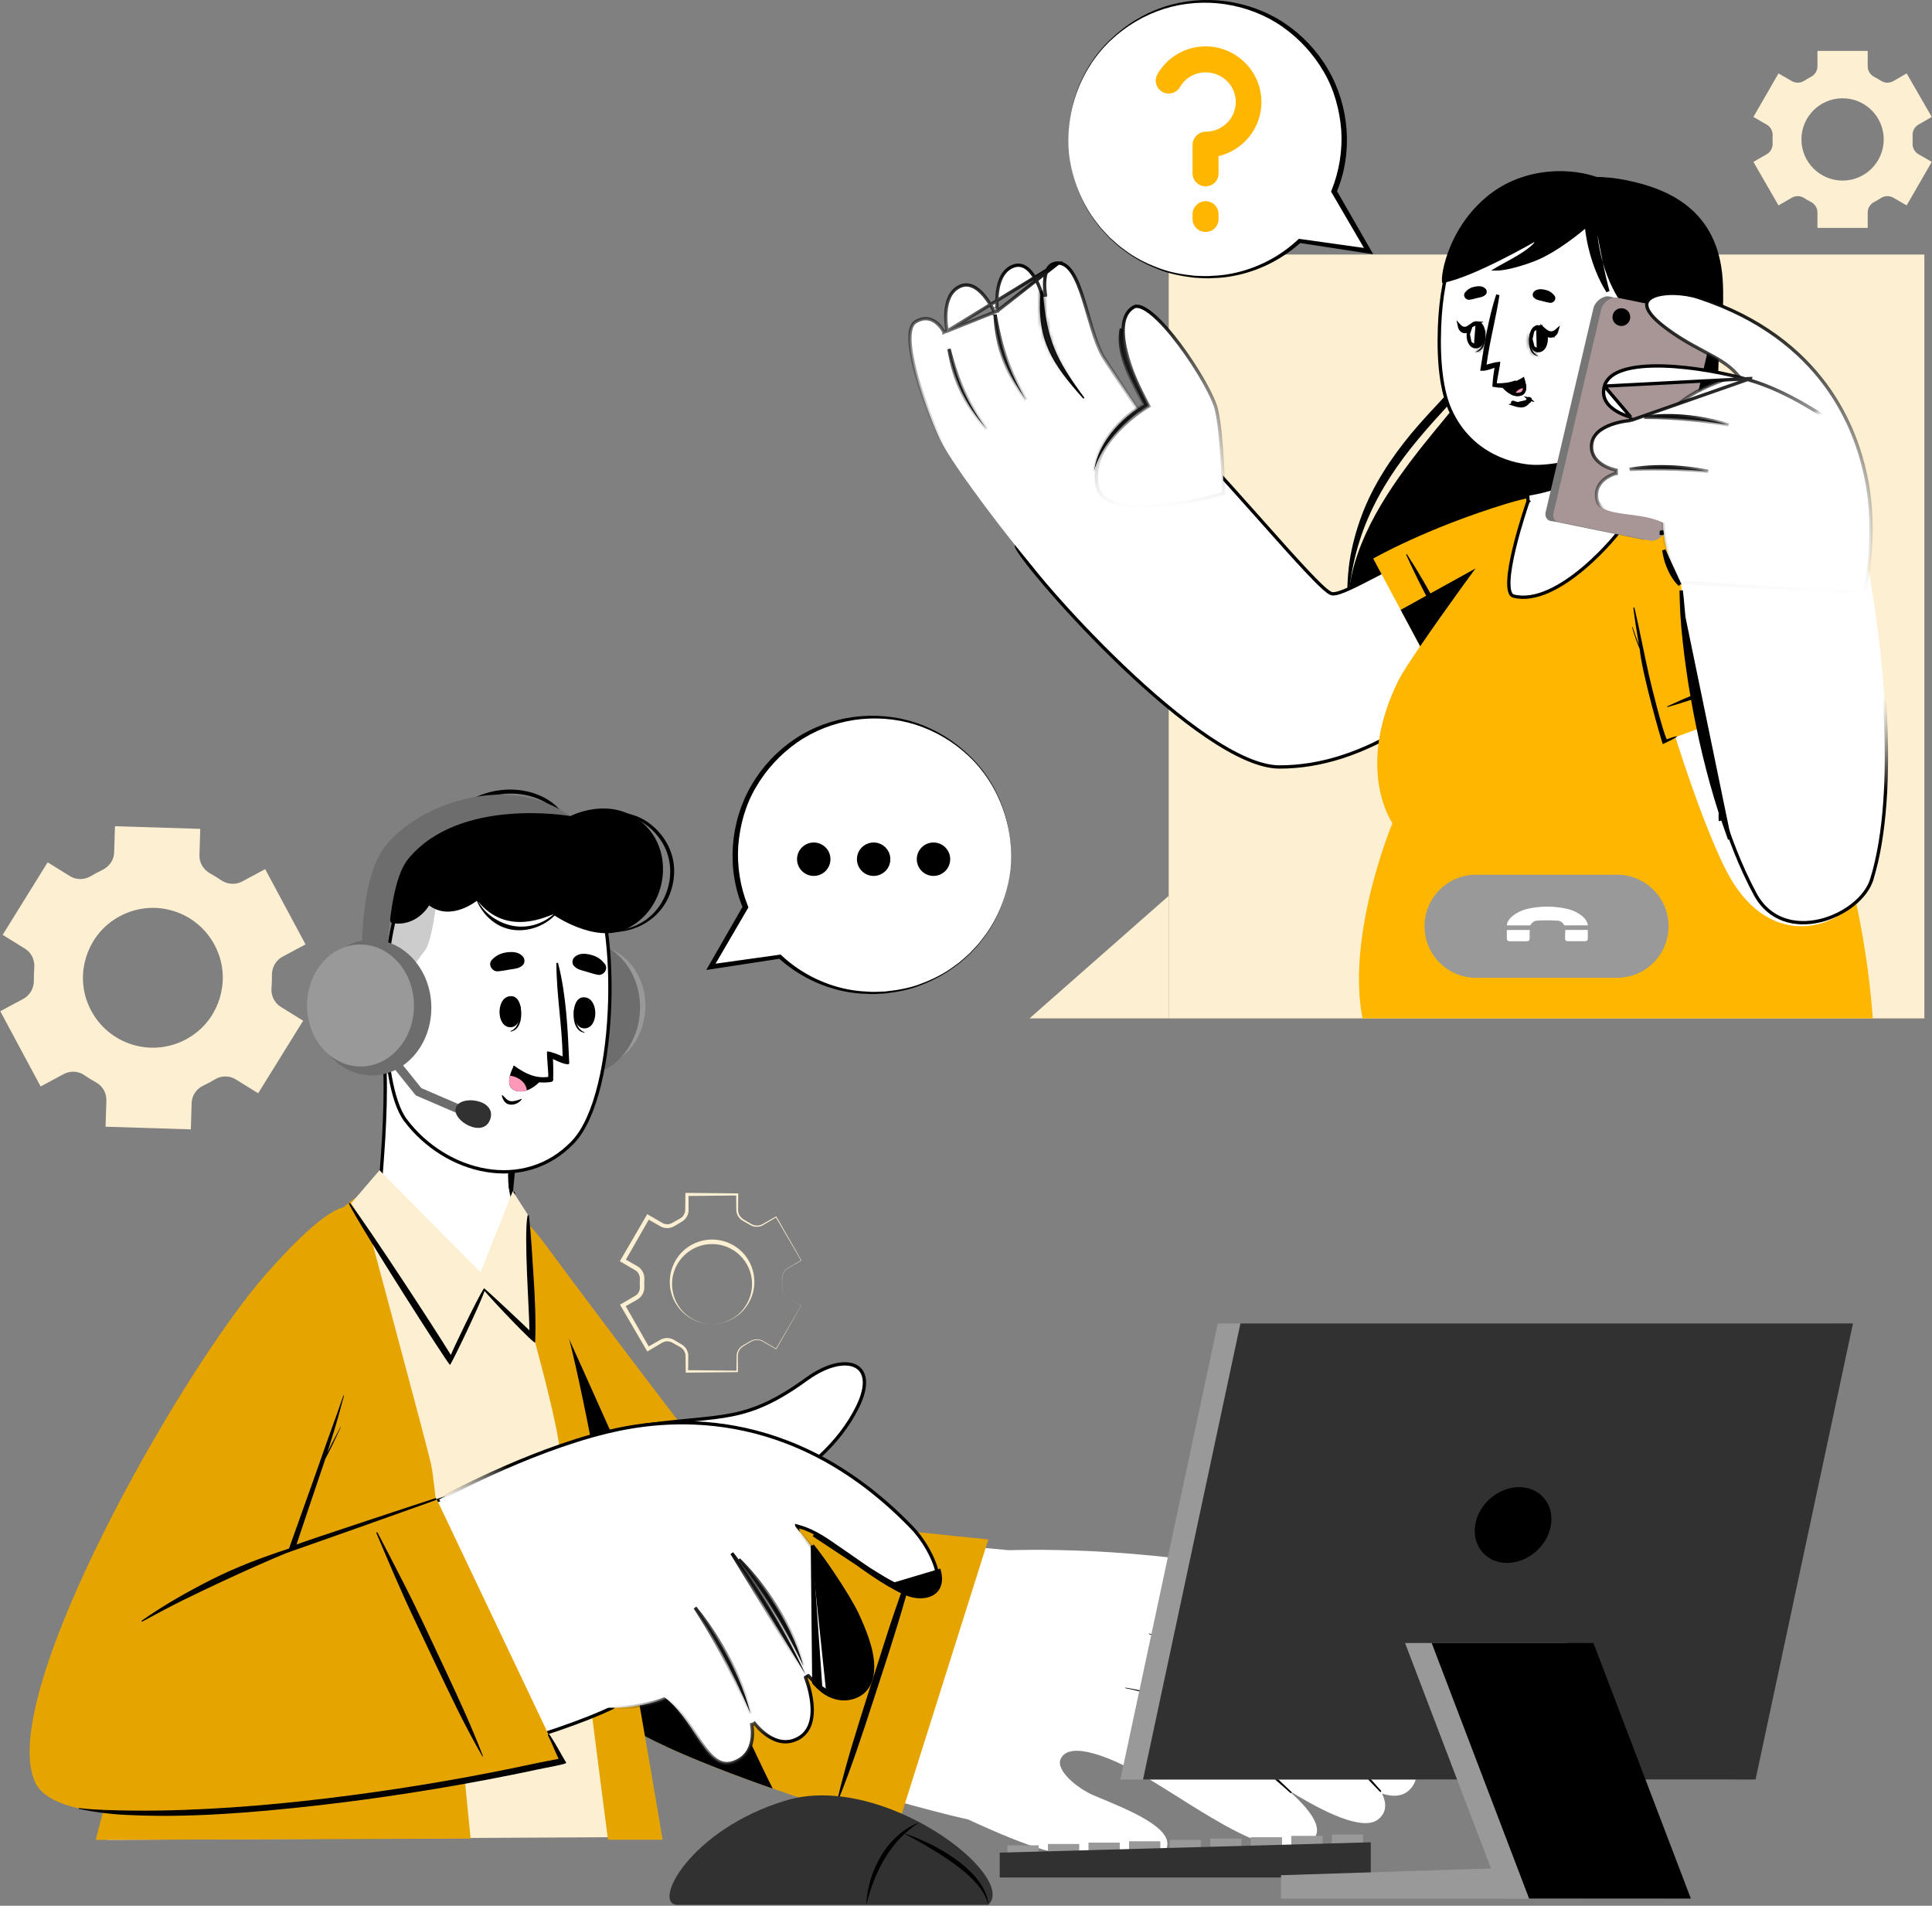 <svg width="582" height="574" viewBox="0 0 582 574" fill="none" xmlns="http://www.w3.org/2000/svg">
<rect x="0" y="0" width="582" height="574" fill="#808080" stroke="none"/>
<path d="M14.354 259.731L0.804 281.575L7.534 285.743C9.498 286.96 10.524 289.189 10.329 291.49C10.224 292.734 10.183 293.986 10.209 295.24C10.255 297.571 9.076 299.754 7.021 300.857L0.086 304.576L12.239 327.238L19.173 323.52C21.166 322.45 23.602 322.56 25.455 323.859C26.577 324.646 27.738 325.365 28.936 326.014C30.929 327.096 32.118 329.231 32.047 331.498L31.797 339.364L57.49 340.163L57.728 332.268C57.797 329.991 59.152 327.961 61.215 326.995C61.816 326.713 62.411 326.414 63.001 326.098C63.59 325.782 64.17 325.452 64.735 325.107C66.673 323.928 69.1 323.919 71.029 325.114L77.767 329.288L91.317 307.444L84.569 303.255C82.611 302.04 81.587 299.812 81.786 297.515C81.893 296.274 81.936 295.024 81.912 293.772C81.868 291.442 83.046 289.263 85.1 288.162L92.037 284.443L79.883 261.782L72.947 265.502C70.894 266.603 68.426 266.379 66.511 265.054C65.481 264.342 64.418 263.687 63.325 263.089C61.303 261.984 60.011 259.9 60.083 257.595L60.327 249.655L34.635 248.856L34.389 256.744C34.318 259.049 32.905 261.055 30.821 262.041C30.248 262.311 29.68 262.598 29.114 262.901C28.555 263.201 28.005 263.514 27.467 263.84C25.484 265.038 23.022 265.104 21.055 263.883L14.354 259.731ZM33.771 277.404C45.093 269.358 60.766 274.088 65.746 287.053C69.136 295.878 66.055 306.133 58.35 311.614C47.033 319.665 31.318 314.921 26.345 301.955C22.959 293.128 26.065 282.881 33.771 277.404Z" fill="#FDF0D2"/>
<path d="M577.908 46.445C576.728 45.764 576.077 44.467 576.147 43.105C576.166 42.735 576.176 42.363 576.176 41.991C576.176 41.614 576.166 41.24 576.147 40.869C576.078 39.513 576.725 38.22 577.903 37.541L581.927 35.22L574.365 22.112L570.342 24.431C569.161 25.112 567.71 25.045 566.569 24.299C565.942 23.889 565.291 23.511 564.618 23.169C563.409 22.553 562.631 21.331 562.631 19.973V15.339H547.495V19.973C547.495 21.331 546.718 22.553 545.508 23.169C544.837 23.511 544.184 23.889 543.557 24.299C542.416 25.045 540.965 25.112 539.784 24.431L535.761 22.112L528.199 35.22L532.24 37.554C533.415 38.232 534.06 39.523 533.992 40.878C533.973 41.247 533.963 41.619 533.963 41.991C533.963 42.364 533.973 42.735 533.992 43.105C534.062 44.467 533.411 45.763 532.23 46.442L528.201 48.762L535.763 61.869L539.775 59.551C540.954 58.869 542.405 58.935 543.546 59.679C544.176 60.091 544.831 60.468 545.507 60.811C546.718 61.426 547.496 62.65 547.496 64.009V68.641H562.633V64.009C562.633 62.65 563.411 61.426 564.622 60.811C565.298 60.468 565.951 60.091 566.581 59.679C567.722 58.935 569.174 58.869 570.353 59.551L574.363 61.869L581.925 48.762L577.908 46.445ZM555.068 54.392C548.222 54.392 542.666 48.835 542.666 41.99C542.666 35.144 548.222 29.6 555.068 29.6C561.913 29.6 567.457 35.144 567.457 41.99C567.459 48.835 561.913 54.392 555.068 54.392Z" fill="#FDF0D2"/>
<path d="M237.349 390.871C236.264 390.262 235.584 389.041 235.569 387.801C235.566 387.182 235.617 386.567 235.583 385.951C235.568 385.338 235.506 384.705 235.687 384.103C235.847 383.501 236.161 382.94 236.6 382.496C237.036 382.038 237.616 381.778 238.138 381.46L241.338 379.597L241.318 379.673L233.695 366.602L233.868 366.648L229.663 369.118C228.904 369.505 228.007 369.615 227.172 369.43C226.311 369.255 225.625 368.713 224.933 368.358L223.88 367.763C223.5 367.561 223.147 367.302 222.852 366.986C222.254 366.359 221.875 365.521 221.811 364.648L221.755 359.764L222.072 360.081L206.935 360.23L207.4 359.764L207.439 364.664C207.387 365.594 207 366.5 206.369 367.184C206.058 367.53 205.683 367.815 205.276 368.04L204.245 368.65L203.213 369.264C202.818 369.511 202.381 369.7 201.921 369.802C201.005 370.018 200.011 369.909 199.16 369.489L194.898 367.064L195.73 366.84L188.218 379.975L187.973 379.064L192.227 381.51C193.042 382.045 193.645 382.882 193.918 383.801C194.061 384.259 194.117 384.74 194.105 385.216L194.07 386.416L194.095 387.616C194.103 388.09 194.044 388.569 193.9 389.025C193.623 389.938 193.02 390.763 192.211 391.291L187.953 393.732L188.185 392.872L195.686 406.012L194.92 405.806L199.192 403.405C200.029 403 201.004 402.901 201.898 403.118C202.347 403.221 202.771 403.409 203.158 403.651L204.192 404.264L205.227 404.875C205.625 405.095 205.992 405.374 206.297 405.711C206.913 406.38 207.291 407.264 207.341 408.172L207.303 413.065L206.934 412.696L222.07 412.845L221.851 413.065L221.907 408.188C221.97 407.338 222.338 406.521 222.922 405.911C223.509 405.278 224.311 404.976 224.982 404.56C225.687 404.197 226.361 403.671 227.193 403.494C228.007 403.307 228.882 403.409 229.628 403.781L233.842 406.228L233.738 406.255L241.351 393.178L241.358 393.202L237.349 390.871ZM237.349 390.871L241.375 393.174L241.391 393.182L241.381 393.197L233.87 406.332L233.832 406.398L233.765 406.359L229.545 403.951C228.835 403.604 228.007 403.515 227.24 403.697C226.464 403.862 225.83 404.384 225.107 404.775C224.414 405.22 223.655 405.527 223.14 406.114C222.614 406.688 222.294 407.441 222.252 408.212L222.291 413.066L222.293 413.285L222.07 413.287L206.934 413.437L206.568 413.441L206.564 413.068L206.509 408.229C206.454 407.515 206.144 406.83 205.651 406.316C205.408 406.055 205.114 405.843 204.8 405.677L203.726 405.073L202.656 404.466C202.352 404.285 202.023 404.146 201.678 404.076C200.992 403.924 200.262 404.016 199.645 404.33L195.48 406.782L194.999 407.067L194.713 406.578L187.09 393.506L186.775 392.964L187.322 392.644L191.492 390.214C192.04 389.848 192.448 389.284 192.637 388.644C192.736 388.326 192.774 387.988 192.766 387.653L192.732 386.42L192.758 385.187C192.763 384.852 192.722 384.517 192.621 384.201C192.426 383.567 192.015 383.015 191.471 382.661L187.305 380.224L186.727 379.886L187.06 379.312L194.673 366.235L194.981 365.708L195.507 366.013L199.683 368.435C200.286 368.738 200.996 368.823 201.662 368.672C201.995 368.601 202.315 368.466 202.61 368.292L203.681 367.682L204.756 367.075C205.061 366.913 205.345 366.707 205.581 366.455C206.06 365.955 206.36 365.29 206.413 364.598L206.468 359.766L206.474 359.296L206.934 359.3L222.07 359.449L222.39 359.451L222.388 359.766L222.348 364.614C222.389 365.362 222.698 366.094 223.21 366.652C223.704 367.219 224.45 367.524 225.154 367.975C225.886 368.374 226.509 368.883 227.259 369.044C228.004 369.225 228.813 369.143 229.506 368.807L233.739 366.429L233.85 366.367L233.912 366.475L241.414 379.617L241.443 379.667L241.393 379.695L238.178 381.534C237.649 381.851 237.074 382.104 236.647 382.547C236.213 382.978 235.901 383.527 235.739 384.118C235.557 384.711 235.613 385.333 235.623 385.951C235.653 386.568 235.598 387.188 235.595 387.803C235.604 389.031 236.268 390.252 237.349 390.871Z" fill="#FDF0D2"/>
<path d="M214.509 398.818C211.259 398.84 208.029 397.53 205.677 395.254C203.305 392.999 201.838 389.767 201.767 386.424C201.669 383.089 202.953 379.693 205.321 377.243C207.675 374.78 211.073 373.34 214.502 373.341C217.931 373.336 221.333 374.769 223.689 377.232C226.061 379.68 227.341 383.08 227.246 386.416C227.173 389.759 225.713 392.994 223.343 395.251C220.991 397.53 217.759 398.84 214.509 398.818ZM214.509 398.818C217.76 398.818 220.977 397.455 223.204 395.115C225.443 392.788 226.649 389.574 226.554 386.416C226.481 383.25 225.095 380.201 222.85 378.07C220.623 375.921 217.575 374.691 214.502 374.712C211.43 374.694 208.38 375.924 206.153 378.075C203.906 380.205 202.521 383.257 202.449 386.423C202.357 389.581 203.568 392.795 205.812 395.118C208.041 397.456 211.258 398.818 214.509 398.818Z" fill="#FDF0D2"/>
<path d="M579.7 76.666H352.07V306.74H579.7V76.666Z" fill="#FDF0D2"/>
<path d="M456.736 62.788C464.33 53.881 477.296 51.732 489.904 54.272C502.512 56.812 517.548 63.165 518.942 84.198C520.073 101.275 514.779 117.933 514.866 136.984C514.952 156.035 536.433 202.461 501.916 225.111C470.911 245.458 408.063 226.775 406.129 184.89C404.597 151.687 443.98 120.992 448.132 107.843C452.284 94.696 448.414 72.553 456.736 62.788Z" fill="black"/>
<path d="M451.068 81.529C450.828 91.031 449.463 100.639 445.517 109.614C444.545 111.851 443.164 114.02 441.607 115.915C440.073 117.834 438.453 119.638 436.843 121.437C433.578 124.994 430.345 128.527 427.298 132.196C421.18 139.496 415.852 147.412 412.116 156.065C408.379 164.709 406.376 174.067 406.09 183.579C405.663 178.83 405.873 174.029 406.516 169.274C407.233 164.529 408.489 159.856 410.176 155.329C413.54 146.245 418.992 138.011 425.166 130.542C428.283 126.817 431.601 123.272 434.885 119.758C438.182 116.221 441.521 112.872 443.568 108.718C445.72 104.585 447.183 100.06 448.332 95.485C449.577 90.917 450.397 86.24 451.068 81.529Z" fill="black"/>
<path d="M518.049 98.547C517.809 108.24 517.201 117.914 517.462 127.537C517.642 132.343 517.904 137.139 518.668 141.858C519.38 146.519 520.775 151.191 521.943 155.917C523.098 160.649 524.153 165.43 524.925 170.268C525.618 175.118 526.034 180.03 525.861 184.947C525.611 189.864 524.76 194.756 523.137 199.42C521.294 204.02 518.548 208.218 515.051 211.693C518.078 207.821 520.494 203.605 521.863 199.011C523.176 194.417 523.765 189.669 523.758 184.903C523.61 175.351 521.663 165.893 519.285 156.521C518.18 151.812 516.781 147.137 516.111 142.19C515.482 137.309 515.24 132.412 515.367 127.538C515.545 117.783 516.686 108.145 518.049 98.547Z" fill="black"/>
<path d="M306.339 164.918L305.89 165.138L306.339 164.918C306.203 164.639 306.162 164.232 306.282 163.658C306.402 163.088 306.671 162.403 307.088 161.612C307.922 160.03 309.309 158.107 311.106 155.974C314.697 151.713 319.868 146.686 325.352 142.001C330.837 137.316 336.617 132.989 341.42 130.12C343.825 128.683 345.964 127.625 347.687 127.064C348.549 126.784 349.286 126.635 349.889 126.617C350.493 126.599 350.921 126.714 351.209 126.914C353.889 128.781 358.107 132.92 363.016 138.128C367.913 143.323 373.46 149.541 378.788 155.535C379.217 156.018 379.645 156.499 380.071 156.978C384.929 162.445 389.545 167.638 393.231 171.576C395.235 173.717 396.972 175.495 398.33 176.747C399.007 177.372 399.6 177.875 400.09 178.228C400.334 178.405 400.563 178.551 400.77 178.656C400.969 178.757 401.19 178.843 401.409 178.856L401.411 178.856C401.988 178.886 402.694 178.745 403.521 178.48C404.357 178.212 405.356 177.804 406.533 177.268C408.887 176.196 411.999 174.587 416.009 172.496C416.471 172.255 416.946 172.007 417.433 171.753C425.397 167.596 436.663 161.716 452.263 154.409L452.051 153.956L452.263 154.409C457.226 152.085 462.035 151.057 466.107 151.178C470.186 151.299 473.477 152.568 475.486 154.779C477.479 156.973 478.285 160.18 477.232 164.365C476.175 168.565 473.246 173.722 467.798 179.71C436.179 214.466 410.602 231.01 385.432 231.01C379.556 231.01 371.911 227.427 363.624 221.814C355.363 216.218 346.552 208.667 338.366 200.864C330.182 193.062 322.633 185.018 316.895 178.444C314.026 175.156 311.612 172.239 309.799 169.904C307.975 167.556 306.786 165.832 306.339 164.918Z" fill="white" stroke="black"/>
<path d="M285.308 99.734L284.371 100.053C284.369 100.054 284.369 100.054 284.369 100.054L284.369 100.053L284.368 100.052L284.362 100.04C284.357 100.03 284.349 100.013 284.337 99.99C284.314 99.945 284.278 99.878 284.23 99.792C284.134 99.621 283.989 99.378 283.796 99.095C283.409 98.528 282.84 97.818 282.103 97.218C281.366 96.619 280.478 96.144 279.446 96.014C278.421 95.886 277.206 96.093 275.797 96.938C275.192 97.301 274.744 97.948 274.459 98.898C274.173 99.85 274.064 101.067 274.113 102.496C274.21 105.353 274.929 108.944 275.963 112.71C278.03 120.236 281.322 128.343 283.236 132.415C285.134 136.451 290.919 144.719 296.852 152.651C302.567 160.292 308.367 167.55 310.855 170.303L357.504 145.376L356.759 144.261C356.09 143.258 355.132 141.824 353.979 140.096C351.674 136.641 348.588 132.014 345.467 127.325C339.237 117.963 332.837 108.311 332.266 107.3L332.266 107.3C331.006 105.07 329.983 102.176 329.041 99.12C328.616 97.743 328.212 96.346 327.809 94.955C327.306 93.222 326.807 91.498 326.275 89.834C325.322 86.853 324.302 84.188 323.068 82.266C321.833 80.34 320.456 79.265 318.812 79.232L285.308 99.734ZM285.308 99.734C285.309 99.733 285.309 99.733 285.309 99.733L285.309 99.733L285.309 99.733L285.309 99.732L285.308 99.728L285.303 99.707C285.299 99.688 285.294 99.658 285.286 99.62C285.271 99.543 285.25 99.428 285.225 99.28C285.175 98.983 285.111 98.555 285.052 98.03C284.935 96.978 284.845 95.55 284.948 94.034C285.156 90.964 286.137 87.724 289.048 86.319C290.484 85.626 291.817 85.722 293.041 86.264C294.284 86.815 295.42 87.83 296.392 88.976C297.36 90.117 298.141 91.358 298.68 92.317C298.949 92.796 299.157 93.202 299.297 93.487C299.367 93.63 299.42 93.743 299.456 93.819C299.473 93.857 299.486 93.886 299.495 93.905L299.504 93.926L299.507 93.931L299.507 93.932L299.507 93.932L299.507 93.932C299.507 93.932 299.507 93.932 299.508 93.931L300.459 93.662M285.308 99.734L300.459 93.662M300.459 93.662C300.46 93.662 300.46 93.662 300.46 93.662L300.46 93.662L300.46 93.662L300.46 93.661L300.459 93.656L300.456 93.634C300.454 93.614 300.45 93.584 300.445 93.543C300.436 93.463 300.422 93.343 300.408 93.189C300.378 92.881 300.343 92.435 300.321 91.892C300.277 90.803 300.285 89.331 300.492 87.783C300.912 84.646 302.119 81.41 305.117 80.219C306.593 79.632 307.84 79.856 308.916 80.519C310.017 81.198 310.953 82.35 311.716 83.63C312.476 84.904 313.041 86.263 313.417 87.311C313.604 87.833 313.744 88.274 313.836 88.584C313.882 88.739 313.916 88.861 313.939 88.943C313.95 88.984 313.958 89.016 313.964 89.037L313.97 89.059L313.971 89.065L313.972 89.066L313.972 89.066C313.972 89.066 313.972 89.066 313.975 89.065L314.944 88.852C314.948 88.852 314.948 88.852 314.948 88.852L314.948 88.852L314.948 88.852L314.948 88.851L314.947 88.846L314.943 88.827C314.94 88.809 314.935 88.781 314.929 88.745C314.917 88.673 314.9 88.566 314.881 88.428C314.842 88.154 314.792 87.76 314.752 87.288C314.672 86.34 314.63 85.088 314.778 83.85C314.926 82.603 315.26 81.423 315.889 80.573C316.497 79.751 317.403 79.204 318.812 79.232L300.459 93.662Z" fill="white" stroke="url(#paint0_linear_672_1207)"/>
<mask id="path-11-inside-1_672_1207" fill="white">
<path d="M314.174 87.935C315.231 102.24 318.167 108.315 326.564 119.668C326.728 119.889 326.434 120.184 326.242 119.968C317.008 109.599 312.226 102.509 313.478 87.95C313.54 87.239 314.125 87.254 314.174 87.935Z"/>
</mask>
<path d="M314.174 87.935C315.231 102.24 318.167 108.315 326.564 119.668C326.728 119.889 326.434 120.184 326.242 119.968C317.008 109.599 312.226 102.509 313.478 87.95C313.54 87.239 314.125 87.254 314.174 87.935Z" fill="black"/>
<path d="M314.174 87.935L313.177 88.008L313.177 88.009L314.174 87.935ZM326.564 119.668L325.76 120.263L325.762 120.266L326.564 119.668ZM326.242 119.968L326.991 119.304L326.989 119.302L326.242 119.968ZM313.478 87.95L312.482 87.864L312.482 87.865L313.478 87.95ZM313.177 88.009C313.71 95.219 314.721 100.427 316.69 105.284C318.654 110.131 321.549 114.571 325.76 120.263L327.367 119.074C323.181 113.413 320.41 109.138 318.543 104.533C316.681 99.938 315.696 94.956 315.171 87.862L313.177 88.009ZM325.762 120.266C325.49 119.902 325.625 119.473 325.842 119.263C325.955 119.154 326.14 119.046 326.385 119.043C326.655 119.04 326.868 119.166 326.991 119.304L325.494 120.631C325.712 120.877 326.035 121.048 326.409 121.043C326.757 121.039 327.042 120.885 327.232 120.701C327.603 120.343 327.801 119.656 327.365 119.071L325.762 120.266ZM326.989 119.302C322.377 114.123 318.965 109.857 316.84 105.121C314.729 100.417 313.86 95.18 314.474 88.036L312.482 87.865C311.844 95.279 312.739 100.867 315.015 105.94C317.277 110.98 320.873 115.443 325.495 120.633L326.989 119.302ZM314.474 88.037C314.479 87.984 314.486 88.043 314.413 88.142C314.336 88.248 314.142 88.421 313.831 88.421C313.52 88.421 313.325 88.248 313.245 88.139C313.169 88.035 313.174 87.969 313.177 88.008L315.171 87.863C315.149 87.561 315.063 87.237 314.861 86.961C314.656 86.68 314.301 86.421 313.831 86.421C313.359 86.421 313.004 86.681 312.798 86.962C312.597 87.238 312.508 87.561 312.482 87.864L314.474 88.037Z" fill="url(#paint1_linear_672_1207)" mask="url(#path-11-inside-1_672_1207)"/>
<path d="M304.081 110.572C305.407 113.816 307.012 116.942 309.021 120.398C306.734 117.115 304.873 114.065 303.428 110.85C301.351 106.231 300.124 101.255 299.752 94.744C300.875 101.103 302.192 105.949 304.081 110.572ZM299.702 92.64C299.702 92.641 299.701 92.641 299.701 92.642L299.702 92.64Z" fill="black" stroke="url(#paint2_linear_672_1207)"/>
<path d="M285.884 105.112C287.198 110.07 288.589 114.209 290.431 118.132C292.182 121.863 294.336 125.387 297.206 129.229C293.915 125.448 291.468 121.758 289.66 117.889C287.809 113.932 286.62 109.771 285.884 105.112ZM300.57 133.491C300.569 133.491 300.569 133.491 300.569 133.491C300.569 133.491 300.569 133.491 300.569 133.491L300.57 133.491Z" fill="black" stroke="url(#paint3_linear_672_1207)"/>
<path d="M341.495 92.502L341.495 92.502C342.06 92.17 342.817 92.159 343.808 92.54C344.797 92.922 345.942 93.669 347.193 94.72C349.69 96.818 352.509 100.041 355.215 103.641C357.919 107.236 360.495 111.187 362.511 114.725C364.535 118.278 365.968 121.37 366.42 123.261C367.349 127.144 367.897 133.559 368.211 139.039C368.368 141.771 368.466 144.259 368.525 146.064C368.554 146.966 368.574 147.697 368.586 148.203C368.59 148.359 368.593 148.493 368.595 148.605C368.582 148.609 368.568 148.613 368.554 148.617C368.287 148.693 367.894 148.803 367.393 148.939C366.391 149.211 364.955 149.583 363.225 149.988C359.762 150.799 355.125 151.736 350.417 152.249C345.699 152.762 340.953 152.844 337.253 151.971C333.552 151.097 331.038 149.313 330.47 146.188C329.274 139.609 332.985 133.734 337.118 129.44C339.175 127.304 341.312 125.586 342.935 124.402C343.747 123.81 344.428 123.352 344.906 123.043C345.145 122.889 345.333 122.772 345.46 122.694C345.524 122.655 345.572 122.625 345.605 122.606L345.641 122.584L345.65 122.579L345.651 122.578L345.652 122.578L345.652 122.578L346.08 122.327L345.832 121.897C343.518 117.881 340.568 111.542 339.159 105.662C338.453 102.72 338.143 99.93 338.468 97.617C338.791 95.315 339.733 93.536 341.495 92.502Z" fill="white" stroke="url(#paint4_linear_672_1207)"/>
<path d="M345.741 121.856L345.741 121.857C345.825 122.032 345.792 122.122 345.762 122.172C345.719 122.245 345.615 122.329 345.45 122.372L345.366 122.394L345.294 122.443C341.654 124.914 337.624 128.423 334.484 132.485C332.269 135.352 330.478 138.517 329.599 141.805C330.021 138.45 331.409 135.197 333.401 132.235C336.201 128.074 340.171 124.523 344.233 122.13L344.635 121.893L344.427 121.475C344.068 120.758 343.694 120.027 343.315 119.285C341.475 115.685 339.496 111.813 338.379 107.895C337.52 104.881 337.183 101.878 337.809 98.989C337.599 102.135 338.291 105.308 339.386 108.387C340.579 111.737 342.277 115.041 343.855 118.111C344.521 119.406 345.165 120.659 345.741 121.856Z" fill="black" stroke="url(#paint5_linear_672_1207)"/>
<path d="M413.668 168.242L439.037 215.585C439.037 215.585 473.445 182.177 478.931 168.242C484.417 154.308 478.507 144.196 454.027 151.654C429.549 159.11 413.668 168.242 413.668 168.242Z" fill="#FFB600"/>
<path d="M444.903 205.695C443.644 203.129 442.549 200.476 441.249 197.924C439.955 195.385 438.633 192.855 437.277 190.349C434.536 185.291 431.8 180.236 428.926 175.252C427.309 172.447 425.612 169.673 423.844 166.961C423.766 166.84 423.538 166.927 423.601 167.071C428.254 177.487 433.899 187.47 439.528 197.383C441.159 200.255 443.021 202.982 444.719 205.807C444.792 205.928 444.962 205.817 444.903 205.695Z" fill="black"/>
<path d="M478.933 168.246C473.441 182.181 439.035 215.585 439.035 215.585L421.941 183.692L478.328 152.512C481.569 155.944 481.527 161.67 478.933 168.246Z" fill="black"/>
<path d="M419.456 247.946C419.456 247.946 405.499 281.336 410.436 306.74H564.162C559.166 237.684 524.745 178.345 504.417 159.146C488.013 143.652 470.755 145.038 458.752 152.966C455.914 154.841 424.709 197.972 421.33 204.797C408.002 231.72 419.456 247.946 419.456 247.946Z" fill="#FFB600"/>
<path d="M460.285 151.098L460.318 151.004L460.312 150.904L460.223 149.387L460.223 149.384L459.141 128.544L492.287 117.184L492.261 117.537C492.208 118.251 492.133 119.282 492.038 120.556C491.849 123.104 491.587 126.619 491.29 130.49L491.29 130.49C490.829 136.51 490.293 143.389 489.836 148.836C489.608 151.56 489.4 153.924 489.232 155.643C489.148 156.503 489.074 157.198 489.013 157.695C488.982 157.944 488.955 158.139 488.932 158.278C488.921 158.347 488.911 158.398 488.904 158.432C488.902 158.438 488.901 158.443 488.9 158.447C488.774 158.694 488.398 159.249 487.774 160.058C487.139 160.88 486.275 161.93 485.223 163.118C483.118 165.494 480.272 168.411 477.033 171.143C473.791 173.877 470.17 176.413 466.516 178.044C462.859 179.676 459.217 180.38 455.901 179.527C455.44 179.408 455.066 179.014 454.818 178.201C454.569 177.387 454.483 176.255 454.54 174.879C454.654 172.135 455.324 168.584 456.177 165.048C457.029 161.518 458.056 158.03 458.87 155.423C459.278 154.119 459.632 153.037 459.884 152.281C460.009 151.904 460.11 151.607 460.179 151.406C460.213 151.305 460.24 151.228 460.258 151.176L460.278 151.117L460.283 151.103L460.284 151.099L460.285 151.098C460.285 151.098 460.285 151.098 459.813 150.933L460.285 151.098Z" fill="white" stroke="black"/>
<path d="M492.29 117.157L492.262 117.536C492.21 118.249 492.134 119.281 492.04 120.555C491.853 123.072 491.594 126.535 491.302 130.353C481.864 143.868 467.309 147.757 460.197 148.838L459.144 128.541L488.707 118.261L492.29 117.157Z" fill="black" stroke="black"/>
<path d="M436.888 123.576L436.433 123.783L436.888 123.576C434.311 117.894 433.24 109.268 433.64 98.52C434.329 80.029 439.68 68.301 446.841 61.378C454.002 54.456 463.035 52.278 471.217 53.007C479.411 53.738 487.62 57.155 493.148 64.891C498.68 72.634 501.587 84.788 498.99 103.119C496.713 119.195 492.712 128.184 486.205 133.139C481.991 136.348 476.948 138.23 472.435 139.29C467.922 140.351 463.972 140.581 461.973 140.508C456.375 140.306 443.202 137.5 436.888 123.576Z" fill="white" stroke="black"/>
<path d="M442.592 89.787L442.592 89.787C442.244 89.832 441.891 89.64 441.69 89.321C441.497 89.012 441.49 88.663 441.724 88.383C442.473 87.492 443.28 87.036 444.439 86.813L444.439 86.813C445.571 86.596 446.567 86.657 447.213 87.382C447.294 87.474 447.367 87.653 447.372 87.869C447.377 88.086 447.314 88.246 447.241 88.323L447.241 88.324C446.747 88.855 446.234 88.969 445.439 89.147C445.316 89.174 445.185 89.204 445.046 89.236L445.046 89.236C444.778 89.299 444.525 89.365 444.281 89.428C443.708 89.576 443.178 89.712 442.592 89.787Z" fill="black" stroke="black"/>
<path d="M464.532 90.146C464.392 90.112 464.26 90.082 464.135 90.053C463.344 89.871 462.834 89.753 462.343 89.219L462.343 89.218C462.271 89.14 462.208 88.98 462.215 88.763C462.222 88.547 462.296 88.369 462.379 88.277L462.379 88.277C463.029 87.556 464.027 87.5 465.157 87.725L465.157 87.725C466.314 87.956 467.12 88.416 467.861 89.314C468.092 89.594 468.083 89.944 467.887 90.251C467.684 90.57 467.331 90.759 466.984 90.713C466.404 90.634 465.882 90.496 465.317 90.347C465.067 90.281 464.808 90.212 464.532 90.146ZM464.532 90.146C464.532 90.146 464.532 90.146 464.532 90.146L464.414 90.632L464.531 90.146C464.531 90.146 464.531 90.146 464.532 90.146Z" fill="black" stroke="black"/>
<mask id="path-26-inside-2_672_1207" fill="white">
<path d="M460.85 100.487C460.875 100.392 461.042 100.616 461.034 100.72C460.832 103.245 461.024 106.169 463.272 107.12C463.342 107.148 463.328 107.276 463.244 107.26C460.471 106.731 460.253 102.846 460.85 100.487Z"/>
</mask>
<path d="M460.85 100.487C460.875 100.392 461.042 100.616 461.034 100.72C460.832 103.245 461.024 106.169 463.272 107.12C463.342 107.148 463.328 107.276 463.244 107.26C460.471 106.731 460.253 102.846 460.85 100.487Z" fill="black"/>
<path d="M460.85 100.487L459.882 100.234L459.88 100.241L460.85 100.487ZM461.034 100.72L462.031 100.8L462.031 100.799L461.034 100.72ZM463.272 107.12L462.882 108.041L462.891 108.044L463.272 107.12ZM463.244 107.26L463.437 106.278L463.431 106.277L463.244 107.26ZM461.817 100.739C461.779 100.887 461.641 101.234 461.233 101.395C460.859 101.543 460.55 101.415 460.452 101.367C460.255 101.271 460.161 101.138 460.161 101.138C460.136 101.106 460.115 101.071 460.096 101.027C460.089 101.011 460.019 100.862 460.037 100.641L462.031 100.799C462.052 100.526 461.965 100.31 461.928 100.226C461.879 100.113 461.816 100.009 461.747 99.919C461.703 99.862 461.564 99.684 461.328 99.57C461.211 99.513 460.885 99.382 460.497 99.535C460.075 99.703 459.927 100.063 459.882 100.234L461.817 100.739ZM460.037 100.64C459.933 101.938 459.92 103.434 460.267 104.763C460.618 106.111 461.377 107.404 462.882 108.041L463.661 106.198C462.919 105.885 462.458 105.24 462.202 104.258C461.941 103.256 461.933 102.027 462.031 100.8L460.037 100.64ZM462.891 108.044C462.377 107.832 462.285 107.331 462.327 107.055C462.352 106.891 462.435 106.665 462.649 106.485C462.89 106.281 463.189 106.229 463.437 106.278L463.051 108.241C463.342 108.298 463.674 108.236 463.939 108.013C464.176 107.812 464.274 107.555 464.304 107.358C464.357 107.015 464.237 106.435 463.652 106.195L462.891 108.044ZM463.431 106.277C462.586 106.116 462.033 105.458 461.754 104.321C461.474 103.18 461.552 101.788 461.819 100.732L459.88 100.241C459.55 101.545 459.439 103.275 459.812 104.798C460.186 106.325 461.129 107.874 463.057 108.242L463.431 106.277Z" fill="black" mask="url(#path-26-inside-2_672_1207)"/>
<path d="M463.446 105.617L463.446 105.617C464.182 105.597 464.757 105.193 465.167 104.522C465.583 103.839 465.804 102.908 465.796 101.959C465.787 101.008 465.548 100.097 465.109 99.447C464.682 98.814 464.072 98.431 463.248 98.454L463.446 105.617ZM463.446 105.617C462.735 105.637 462.192 105.276 461.799 104.637M463.446 105.617L461.799 104.637M461.799 104.637C461.397 103.982 461.177 103.064 461.168 102.105M461.799 104.637L461.168 102.105M461.168 102.105C461.159 101.147 461.362 100.21 461.74 99.526M461.168 102.105L461.74 99.526M461.74 99.526C462.116 98.847 462.626 98.471 463.248 98.454L461.74 99.526Z" fill="black" stroke="black"/>
<path d="M464.921 99.084C465.106 99.7 465.406 100.25 465.785 100.636C466.209 101.069 466.715 101.287 467.296 101.212L464.921 99.084ZM464.921 99.084C464.965 99.118 465.009 99.154 465.054 99.19C465.086 99.217 465.12 99.244 465.154 99.272C465.298 99.389 465.454 99.516 465.612 99.634C465.998 99.923 466.476 100.221 467.044 100.282L467.045 100.282C467.711 100.354 468.275 100.099 468.733 99.751C468.827 99.679 468.919 99.603 469.008 99.522C468.936 99.795 468.836 100.048 468.707 100.269C468.412 100.773 467.966 101.124 467.296 101.212L464.921 99.084ZM464.56 98.818L464.561 98.818L464.56 98.818Z" fill="black" stroke="black"/>
<mask id="path-30-inside-3_672_1207" fill="white">
<path d="M447.32 99.423C447.3 99.325 447.122 99.542 447.125 99.647C447.202 102.177 446.862 105.09 444.572 105.928C444.501 105.954 444.508 106.08 444.593 106.069C447.388 105.679 447.799 101.808 447.32 99.423Z"/>
</mask>
<path d="M447.32 99.423C447.3 99.325 447.122 99.542 447.125 99.647C447.202 102.177 446.862 105.09 444.572 105.928C444.501 105.954 444.508 106.08 444.593 106.069C447.388 105.679 447.799 101.808 447.32 99.423Z" fill="black"/>
<path d="M447.32 99.423L446.338 99.616L446.339 99.62L447.32 99.423ZM447.125 99.647L446.125 99.673L446.125 99.677L447.125 99.647ZM444.572 105.928L444.915 106.867L444.916 106.867L444.572 105.928ZM444.593 106.069L444.721 107.061L444.731 107.06L444.593 106.069ZM448.301 99.229C448.268 99.063 448.146 98.692 447.735 98.497C447.351 98.314 447.011 98.43 446.889 98.482C446.645 98.585 446.497 98.759 446.451 98.812C446.378 98.898 446.31 98.999 446.256 99.109C446.215 99.19 446.118 99.401 446.125 99.673L448.124 99.62C448.13 99.84 448.054 99.985 448.047 99.999C448.026 100.041 448.003 100.075 447.977 100.105C447.963 100.122 447.938 100.149 447.902 100.181C447.873 100.205 447.795 100.27 447.672 100.322C447.57 100.366 447.247 100.479 446.876 100.303C446.479 100.114 446.366 99.758 446.338 99.616L448.301 99.229ZM446.125 99.677C446.162 100.906 446.093 102.133 445.782 103.122C445.477 104.091 444.984 104.712 444.229 104.989L444.916 106.867C446.45 106.306 447.272 105.051 447.69 103.722C448.102 102.412 448.164 100.917 448.124 99.616L446.125 99.677ZM444.229 104.988C443.65 105.2 443.493 105.757 443.529 106.114C443.55 106.316 443.636 106.576 443.862 106.787C444.112 107.02 444.434 107.098 444.721 107.061L444.465 105.077C444.709 105.046 444.998 105.112 445.225 105.323C445.428 105.513 445.501 105.743 445.519 105.91C445.548 106.2 445.423 106.682 444.915 106.867L444.229 104.988ZM444.731 107.06C446.675 106.788 447.693 105.287 448.142 103.78C448.591 102.277 448.565 100.543 448.3 99.226L446.339 99.62C446.554 100.687 446.562 102.081 446.226 103.208C445.891 104.33 445.306 104.96 444.455 105.079L444.731 107.06Z" fill="black" mask="url(#path-30-inside-3_672_1207)"/>
<path d="M444.472 104.419L444.472 104.419C445.181 104.474 445.741 104.14 446.165 103.521C446.599 102.887 446.864 101.98 446.921 101.024C446.977 100.068 446.822 99.122 446.478 98.419C446.137 97.723 445.646 97.322 445.025 97.274L444.472 104.419ZM444.472 104.419C443.737 104.362 443.183 103.93 442.808 103.239M444.472 104.419L442.808 103.239M442.808 103.239C442.426 102.537 442.251 101.597 442.307 100.649M442.808 103.239L442.307 100.649M442.307 100.649C442.363 99.7 442.647 98.802 443.118 98.174M442.307 100.649L443.118 98.174M443.118 98.174C443.576 97.564 444.204 97.211 445.025 97.274L443.118 98.174Z" fill="black" stroke="black"/>
<path d="M441.245 98.93L441.245 98.93C441.787 98.916 442.251 98.646 442.614 98.392C442.764 98.286 442.913 98.172 443.05 98.066C443.082 98.042 443.113 98.018 443.143 97.995C443.144 97.994 443.145 97.993 443.146 97.992C442.942 98.572 442.646 99.072 442.299 99.41C441.901 99.798 441.467 99.951 440.995 99.836L440.995 99.836C440.435 99.701 440.059 99.329 439.822 98.788C439.736 98.591 439.67 98.373 439.622 98.142C439.654 98.176 439.686 98.209 439.718 98.241C440.104 98.624 440.608 98.946 441.245 98.93Z" fill="black" stroke="black"/>
<path d="M458.835 122.076C458.75 122.094 458.662 122.107 458.573 122.115C458.573 122.115 458.573 122.115 458.573 122.115C457.833 122.179 457.003 121.89 456.435 121.394C457.115 121.61 457.867 121.792 458.525 121.713C459.263 121.623 459.78 121.06 460.259 120.524C460.006 121.335 459.566 121.921 458.835 122.076ZM458.835 122.076L458.853 122.159M458.835 122.076L458.853 122.159M458.853 122.159C458.853 122.159 458.853 122.159 458.853 122.159M458.853 122.159C459.328 122.04 459.709 121.773 460.022 121.49C460.254 121.28 460.489 121.017 460.693 120.79C460.695 120.787 460.698 120.784 460.701 120.781L456.189 121.84C456.452 121.925 456.732 122.009 457.016 122.076C457.516 122.195 458.062 122.272 458.584 122.209L458.585 122.209C458.677 122.198 458.767 122.181 458.853 122.159M458.853 122.159L458.939 122.565L458.853 122.159M460.848 120.256C460.84 120.292 460.831 120.327 460.822 120.363L460.668 120.216L460.848 120.256ZM460.848 120.256C460.881 120.108 460.684 120.061 460.599 120.15M460.848 120.256L460.667 120.215L460.599 120.15M460.599 120.15C460.586 120.164 460.574 120.177 460.561 120.191L460.667 120.215L460.599 120.15ZM455.783 121.174C455.702 121.146 455.624 121.233 455.679 121.308C455.691 121.325 455.704 121.342 455.717 121.359C455.717 121.36 455.718 121.36 455.718 121.36C455.788 121.451 455.864 121.537 455.945 121.619C455.991 121.594 456.032 121.56 456.065 121.521C456.115 121.46 456.148 121.384 456.157 121.303C456.047 121.266 455.94 121.229 455.836 121.193C455.835 121.193 455.835 121.192 455.834 121.192C455.817 121.186 455.8 121.18 455.783 121.174ZM460.56 120.192C460.502 120.254 460.444 120.317 460.386 120.382C460.393 120.399 460.402 120.416 460.412 120.432C460.47 120.522 460.548 120.567 460.606 120.587C460.648 120.602 460.701 120.609 460.758 120.602C460.781 120.523 460.803 120.443 460.822 120.363L460.668 120.216L460.56 120.192Z" fill="black" stroke="black"/>
<path d="M450.7 110.86L450.839 109.989L450.021 110.317C449.68 110.454 448.601 110.832 447.638 111.051C447.149 111.161 446.739 111.219 446.479 111.205C446.493 111.114 446.508 111.023 446.522 110.931C447.646 103.732 448.872 95.888 451.202 88.817C450.745 91.893 450.117 94.948 449.475 98.019C449.44 98.189 449.404 98.359 449.369 98.529C448.593 102.24 447.812 105.978 447.319 109.771L447.223 110.513L447.945 110.318C448.152 110.262 448.374 110.199 448.608 110.133C449.058 110.006 449.547 109.867 450.037 109.749C450.557 109.623 451.025 109.533 451.393 109.503C451.38 109.61 451.362 109.736 451.341 109.877C451.256 110.434 451.118 111.184 450.972 111.958C450.949 112.08 450.926 112.202 450.903 112.323C450.781 112.974 450.659 113.622 450.568 114.153C450.514 114.468 450.47 114.75 450.443 114.971C450.429 115.082 450.419 115.184 450.415 115.271C450.411 115.342 450.408 115.457 450.432 115.564L450.522 115.949L450.917 115.951C452.926 115.959 454.88 115.763 456.739 115.023C455.021 116.138 452.883 116.527 450.755 116.149L450.547 116.112L450.523 116.129C450.34 116.112 450.19 116.091 450.076 116.068C450.117 115.21 450.257 114.003 450.397 112.954C450.474 112.375 450.55 111.851 450.607 111.472C450.635 111.282 450.658 111.129 450.675 111.023L450.694 110.902L450.699 110.87L450.7 110.862L450.7 110.861L450.7 110.86L450.7 110.86L450.207 110.781L450.7 110.86Z" fill="black" stroke="black"/>
<path d="M453.139 116.609C453.002 116.459 452.879 116.314 452.771 116.181C454.595 116.066 456.124 115.568 457.242 115.064C457.898 114.768 458.416 114.469 458.771 114.243C458.775 114.241 458.778 114.238 458.782 114.236C458.79 114.259 458.797 114.282 458.805 114.306C458.94 114.708 459.095 115.248 459.18 115.815L459.18 115.816C459.288 116.52 459.286 117.207 459.082 117.734C458.894 118.22 458.522 118.609 457.754 118.749L457.754 118.749L457.752 118.75C456.962 118.897 456.219 118.747 455.514 118.43L455.512 118.429C454.553 118.002 453.731 117.264 453.139 116.609Z" fill="black" stroke="black"/>
<path d="M457.754 118.749L457.754 118.749L457.752 118.75C457.103 118.87 456.487 118.791 455.897 118.583C456.103 117.963 456.546 117.435 457.143 117.032C457.743 116.627 458.481 116.363 459.234 116.273C459.278 116.812 459.242 117.322 459.082 117.734C458.894 118.22 458.522 118.61 457.754 118.749Z" fill="#FF98B9" stroke="black"/>
<path d="M481.678 70.407L480.689 70.548C481.028 73.696 481.613 76.603 482.372 79.265C482.392 79.359 482.412 79.454 482.431 79.549C482.914 81.866 483.446 84.265 483.955 86.24C484.096 86.787 484.236 87.302 484.372 87.776C484.062 87.285 483.728 86.725 483.38 86.097C481.369 82.463 478.923 76.584 477.978 68.843L477.864 67.908L477.154 68.526L477.153 68.526L477.153 68.527L477.148 68.531L477.132 68.545L477.064 68.604C477.004 68.655 476.914 68.731 476.798 68.829C476.564 69.026 476.222 69.31 475.788 69.66C474.921 70.36 473.689 71.322 472.234 72.369C469.316 74.469 465.528 76.89 461.984 78.242C458.403 79.607 455.497 80.37 453.426 80.732C452.389 80.914 451.572 80.993 450.988 80.999C450.979 80.999 450.971 80.999 450.962 80.999C451.105 80.913 451.267 80.82 451.446 80.718C451.926 80.445 452.491 80.138 453.121 79.795C453.755 79.45 454.454 79.069 455.196 78.653C456.651 77.839 458.219 76.918 459.592 75.966C460.954 75.022 462.169 74.019 462.88 73.03L462.223 72.306L462.474 72.738C462.223 72.306 462.223 72.306 462.223 72.306L462.222 72.306L462.22 72.308L462.21 72.313L462.17 72.337L462.011 72.428C461.872 72.508 461.666 72.626 461.4 72.776C460.868 73.078 460.099 73.51 459.147 74.034C457.242 75.082 454.61 76.495 451.698 77.954C446.001 80.809 439.306 83.806 434.877 84.649C434.873 84.61 434.87 84.566 434.867 84.516C434.843 84.114 434.874 83.489 434.984 82.676C435.203 81.055 435.728 78.753 436.696 76.116C438.632 70.84 442.324 64.262 448.831 59.114L448.831 59.114C455.322 53.977 463.041 52.045 469.95 52.047C476.878 52.049 482.914 53.993 486.047 56.512L486.174 56.614L486.334 56.622L486.335 56.622L486.335 56.622L486.336 56.622L486.336 56.622L486.346 56.623C486.356 56.623 486.373 56.625 486.397 56.627C486.444 56.631 486.517 56.639 486.616 56.653C486.812 56.679 487.108 56.728 487.493 56.817C488.262 56.995 489.387 57.332 490.779 57.967C493.562 59.237 497.426 61.705 501.667 66.496L501.667 66.496C503.72 68.814 504.838 72.014 505.27 75.56C505.702 79.102 505.445 82.949 504.784 86.514C504.124 90.081 503.065 93.34 501.911 95.703C501.334 96.887 500.742 97.827 500.178 98.466C499.597 99.126 499.125 99.378 498.796 99.388C497.959 99.415 496.597 98.892 494.941 97.675C493.309 96.476 491.463 94.655 489.669 92.219C487.24 88.923 484.915 84.514 483.344 79.026C482.89 76.83 482.482 74.724 482.183 73.142C482.027 72.314 481.901 71.63 481.813 71.153C481.77 70.914 481.736 70.728 481.713 70.601L481.687 70.456L481.681 70.419L481.679 70.41L481.678 70.408L481.678 70.407C481.678 70.407 481.678 70.407 481.186 70.495L481.678 70.407ZM434.922 84.885C434.922 84.885 434.921 84.884 434.92 84.881C434.921 84.883 434.922 84.885 434.922 84.885Z" fill="black" stroke="black"/>
<path d="M500.286 118.337L500.286 118.337C501.662 117.746 503.06 116.293 504.302 114.313C505.535 112.348 506.575 109.928 507.263 107.503C507.952 105.073 508.279 102.671 508.115 100.737C507.948 98.78 507.297 97.451 506.189 96.911L500.286 118.337ZM500.286 118.337C497.434 119.562 495.48 118.859 494.225 117.896C493.584 117.404 493.113 116.833 492.803 116.381C492.648 116.157 492.535 115.964 492.461 115.83C492.446 115.803 492.433 115.778 492.421 115.756L493.951 106.003C493.959 105.99 493.968 105.976 493.979 105.96M500.286 118.337L493.979 105.96M493.979 105.96C494.034 105.875 494.116 105.75 494.222 105.591M493.979 105.96L494.222 105.591M494.222 105.591C494.436 105.272 494.747 104.82 495.138 104.284M494.222 105.591L495.138 104.284M495.138 104.284C495.921 103.212 497.017 101.814 498.275 100.501M495.138 104.284L498.275 100.501M498.275 100.501C499.539 99.183 500.942 97.976 502.336 97.259M498.275 100.501L502.336 97.259M502.336 97.259C503.73 96.542 505.037 96.35 506.189 96.911L502.336 97.259Z" fill="white" stroke="black"/>
<path d="M501.156 103.469C501.94 102.857 502.79 102.384 503.692 102.091C500.578 103.99 498.786 107.174 497.54 110.566C497.231 110.855 496.951 111.184 496.698 111.532L497.103 111.826L497.578 111.982C497.702 111.603 497.832 111.226 497.968 110.852C498.955 109.969 500.182 109.597 501.655 110.294C500.963 110.231 500.321 110.275 499.718 110.472M501.156 103.469C501.842 102.778 502.612 102.158 503.483 101.634C498.314 103.353 494.997 110.525 495.35 115.625C495.345 115.641 495.34 115.659 495.334 115.676C495.329 115.693 495.324 115.71 495.319 115.726M501.156 103.469C499.99 104.378 498.969 105.595 498.136 106.984C496.571 109.593 495.727 112.719 495.833 115.306M501.156 103.469C498.936 105.706 497.603 108.697 496.628 111.67L497.507 112.12C498.08 111.332 498.73 110.768 499.444 110.542C499.533 110.513 499.624 110.49 499.718 110.472M495.319 115.726C495.194 116.178 495.903 116.353 496.087 115.954C496.183 115.747 496.278 115.536 496.373 115.324C496.826 114.318 497.293 113.281 497.953 112.416C498.947 111.113 500.047 110.671 501.52 110.784C500.835 110.441 500.239 110.373 499.718 110.472M495.319 115.726L495.799 115.866L495.811 115.827L495.811 115.827L495.813 115.819L495.83 115.765L495.855 115.679L495.848 115.59C495.842 115.496 495.837 115.401 495.833 115.306M495.319 115.726L495.801 115.86C495.803 115.855 495.805 115.842 495.805 115.824C495.805 115.824 495.805 115.824 495.805 115.824C495.804 115.817 495.804 115.809 495.802 115.801C495.799 115.784 495.794 115.768 495.788 115.753C495.783 115.741 495.776 115.731 495.77 115.721C495.755 115.701 495.741 115.689 495.732 115.684C495.724 115.678 495.719 115.677 495.719 115.677C495.718 115.677 495.718 115.677 495.717 115.677C495.716 115.677 495.711 115.677 495.702 115.68C495.687 115.685 495.669 115.697 495.654 115.714C495.646 115.723 495.638 115.733 495.633 115.745C495.638 115.734 495.643 115.723 495.648 115.712C495.665 115.675 495.682 115.638 495.699 115.601C495.743 115.504 495.788 115.405 495.833 115.306M499.718 110.472C499.689 110.482 499.659 110.492 499.63 110.502C498.836 110.783 498.164 111.316 497.555 112.113L497.555 112.113C496.857 113.028 496.362 114.13 495.909 115.136C495.884 115.193 495.858 115.249 495.833 115.306M502.137 110.859L502.152 110.765L502.152 110.763L502.181 110.582C502.097 110.53 502.014 110.481 501.931 110.436C501.882 110.474 501.848 110.521 501.831 110.557C501.806 110.609 501.783 110.689 501.802 110.787C501.804 110.796 501.806 110.804 501.808 110.812C501.902 110.824 501.998 110.837 502.095 110.853C502.096 110.853 502.096 110.853 502.096 110.853C502.11 110.855 502.124 110.857 502.137 110.859ZM502.137 110.859C502.261 110.879 502.36 110.696 502.243 110.622C502.223 110.609 502.203 110.596 502.182 110.583L502.153 110.762L502.153 110.764L502.137 110.859ZM504.776 101.327L504.791 101.433L504.791 101.433L504.8 101.498C504.684 101.552 504.57 101.608 504.457 101.665C504.414 101.61 504.389 101.551 504.377 101.498C504.37 101.467 504.367 101.433 504.369 101.397C504.493 101.372 504.618 101.35 504.744 101.332C504.744 101.332 504.744 101.332 504.745 101.332C504.755 101.33 504.766 101.329 504.776 101.327ZM504.776 101.327L504.792 101.434L504.792 101.435L504.801 101.498C504.806 101.496 504.812 101.493 504.817 101.49C504.901 101.452 504.875 101.313 504.776 101.327Z" fill="black" stroke="black"/>
<path d="M516.382 166.678C531.594 184.238 574.239 247.811 564.351 264.987C554.864 281.466 533.356 286.096 520.962 263.974C512.087 248.134 497.07 200.911 493.352 178.269C490.335 159.91 502.317 150.443 516.382 166.678Z" fill="white"/>
<path d="M502.171 222.965L552.584 204.432C552.584 204.432 524.289 165.709 511.255 158.336C498.22 150.963 487.384 155.409 491.362 180.689C495.339 205.969 502.171 222.965 502.171 222.965Z" fill="#FFB600"/>
<path d="M543.603 197.248C540.888 198.138 538.107 198.853 535.4 199.785C532.706 200.712 530.017 201.669 527.348 202.665C521.957 204.673 516.57 206.68 511.235 208.832C508.232 210.043 505.249 211.337 502.316 212.712C502.186 212.774 502.239 213.011 502.39 212.967C513.352 209.809 524.024 205.608 534.623 201.414C537.694 200.199 540.654 198.734 543.688 197.445C543.819 197.39 543.732 197.206 543.603 197.248Z" fill="black"/>
<path d="M505.009 221.779C504.015 221.959 503.042 222.338 502.086 222.679C500.702 219.702 497.466 206.605 496.71 203.247C495.199 196.538 493.939 189.775 492.377 183.079C492.331 182.889 492.005 182.935 492.031 183.134C492.506 186.847 493.08 190.551 493.73 194.243C493.042 192.481 492.394 190.705 491.814 188.915C491.782 188.816 491.631 188.861 491.66 188.961C492.287 191.21 493.067 193.383 493.965 195.522C494.501 202.371 500.745 224.205 500.925 224.122C501.935 223.658 504.17 222.593 505.097 221.974C505.204 221.901 505.126 221.757 505.009 221.779Z" fill="black"/>
<path d="M480.072 92.54L465.729 153.789C465.108 155.589 466.031 157.028 467.789 156.999L495.18 162.577C496.937 162.548 498.87 161.06 499.491 159.26L513.834 98.011C514.456 96.207 513.532 94.771 511.776 94.802L484.386 89.223C482.625 89.252 480.695 90.736 480.072 92.54Z" fill="#767676"/>
<path d="M482.42 92.885L468.077 154.134C467.455 155.933 468.379 157.374 470.138 157.344L497.528 162.922C499.285 162.893 501.217 161.405 501.839 159.605L516.182 98.356C516.804 96.552 515.88 95.116 514.123 95.146L486.732 89.568C484.974 89.598 483.042 91.082 482.42 92.885Z" fill="#A89696"/>
<path d="M491.099 95.528C491.091 97.005 489.887 98.195 488.411 98.189C486.933 98.18 485.743 96.978 485.75 95.5C485.758 94.023 486.961 92.833 488.438 92.84C489.916 92.846 491.106 94.05 491.099 95.528Z" fill="black"/>
<path d="M506.446 175.898C506.416 175.061 507.048 174.103 508.508 173.067C509.939 172.052 512.031 171.059 514.595 170.128C519.718 168.267 526.615 166.688 533.589 165.637C540.562 164.587 547.581 164.069 552.943 164.317C555.628 164.441 557.868 164.756 559.471 165.277C561.117 165.812 561.898 166.497 562.041 167.221C564.534 179.848 567.077 197.475 567.952 215.343C568.827 233.223 568.029 251.295 563.869 264.84L564.347 264.987L563.869 264.84C563.015 267.62 560.948 270.309 558.149 272.527C555.353 274.742 551.859 276.462 548.203 277.319C540.897 279.03 533.037 277.288 528.719 269.278C520.021 253.142 514.548 232.462 511.201 214.461C507.855 196.467 506.642 181.193 506.446 175.898ZM506.446 175.898L505.947 175.917M506.446 175.898L505.947 175.917M505.947 175.917C505.621 167.05 560.924 158.984 562.531 167.124L505.947 175.917Z" fill="white" stroke="url(#paint6_linear_672_1207)"/>
<path d="M496.686 151.313C496.901 151.391 497.208 151.499 497.587 151.624C498.382 151.887 499.494 152.225 500.767 152.527L501.22 152.634L496.686 151.313ZM496.686 151.313C497.742 142.3 500.592 131.288 501.742 127.239L501.742 127.239C502.357 125.074 503.937 123.11 506.027 121.371C508.112 119.636 510.666 118.158 513.157 116.957C515.646 115.757 518.056 114.841 519.846 114.225C520.74 113.917 521.478 113.685 521.991 113.529C522.248 113.452 522.449 113.393 522.584 113.355C522.652 113.335 522.704 113.321 522.739 113.311L522.777 113.3L522.787 113.298L522.789 113.297L522.789 113.297L522.659 112.815L522.789 113.297L523.569 113.086L523.032 112.482C520.65 109.801 517.391 108.011 513.648 106.01C513.49 105.925 513.331 105.84 513.171 105.755C509.525 103.808 505.392 101.601 500.986 98.152L500.986 98.152C497.732 95.606 496.36 93.651 496.11 92.249C495.989 91.576 496.126 91.026 496.45 90.562C496.783 90.084 497.339 89.664 498.104 89.322C499.637 88.634 501.875 88.318 504.321 88.367C506.757 88.415 509.349 88.826 511.565 89.55L511.565 89.55C549.584 101.969 559.023 129.704 561.909 142.778C563.996 152.231 563.877 161.311 563.234 168.032C562.913 171.392 562.461 174.159 562.09 176.084C561.904 177.046 561.739 177.798 561.62 178.308C561.586 178.454 561.556 178.581 561.53 178.687L506.232 175.432C502.818 169.765 501.542 164.208 501.121 160.048C500.909 157.941 500.916 156.195 500.975 154.979C501.005 154.371 501.048 153.896 501.084 153.574C501.101 153.414 501.117 153.291 501.128 153.21C501.134 153.17 501.138 153.14 501.141 153.12L501.144 153.099L501.145 153.094L501.145 153.094L501.145 153.093L496.686 151.313Z" fill="white" stroke="url(#paint7_linear_672_1207)"/>
<path d="M527.28 114.025L527.14 114.504C520.256 112.492 509.908 110.476 500.939 110.237C496.451 110.118 492.345 110.445 489.2 111.418C486.048 112.393 483.972 113.977 483.32 116.298L527.28 114.025ZM527.28 114.025L527.14 114.504C539.074 117.991 550.8 126.169 556.712 130.506C556.335 130.731 555.799 131.049 555.128 131.447C553.706 132.291 551.672 133.494 549.227 134.932C544.335 137.81 537.796 141.63 531.202 145.401C524.608 149.174 517.964 152.895 512.862 155.575C510.31 156.916 508.152 157.992 506.582 158.683C505.795 159.03 505.171 159.273 504.726 159.406C504.501 159.473 504.342 159.505 504.242 159.514C504.238 159.514 504.234 159.515 504.23 159.515C502.225 157.763 499.8 156.76 497.307 156.116C495.097 155.546 492.802 155.25 490.674 154.976C490.373 154.938 490.075 154.899 489.781 154.861C487.384 154.546 485.284 154.213 483.72 153.508C482.948 153.16 482.329 152.729 481.876 152.185C481.427 151.644 481.121 150.968 481.005 150.093L481.005 150.093C480.613 147.131 482.041 145.276 483.609 144.13C484.399 143.553 485.218 143.162 485.843 142.915C486.154 142.792 486.415 142.705 486.596 142.65C486.687 142.623 486.757 142.603 486.804 142.591C486.827 142.584 486.845 142.58 486.856 142.577L486.867 142.574L486.869 142.574L486.869 142.574C486.869 142.574 486.869 142.574 486.869 142.572L486.84 141.596C486.84 141.595 486.84 141.595 486.84 141.595L486.84 141.595L486.837 141.594L486.823 141.591C486.816 141.59 486.809 141.589 486.799 141.587C486.788 141.585 486.776 141.582 486.761 141.579C486.705 141.568 486.622 141.551 486.516 141.526C486.302 141.476 485.995 141.397 485.627 141.283C484.888 141.053 483.913 140.683 482.955 140.119C481.039 138.99 479.261 137.139 479.438 134.12L479.438 134.12C479.631 130.844 482.414 128.965 485.387 127.892C486.853 127.364 488.311 127.053 489.406 126.874C489.953 126.785 490.407 126.729 490.723 126.696C490.881 126.679 491.004 126.668 491.087 126.661C491.129 126.658 491.16 126.655 491.181 126.654L491.204 126.652L491.209 126.652L491.21 126.652M527.28 114.025L491.21 126.652M491.21 126.652L491.21 126.652L491.21 126.652C491.21 126.652 491.21 126.652 491.21 126.651L491.294 125.668M491.21 126.652L491.294 125.668M491.294 125.668C491.294 125.666 491.294 125.666 491.295 125.666L491.294 125.666L491.294 125.666L491.294 125.666L491.29 125.665L491.27 125.66C491.252 125.656 491.225 125.649 491.189 125.639C491.117 125.621 491.011 125.591 490.874 125.552C490.602 125.472 490.213 125.349 489.752 125.179C488.827 124.837 487.625 124.308 486.494 123.557C485.359 122.804 484.323 121.847 483.693 120.658C483.07 119.483 482.827 118.052 483.319 116.298L491.294 125.668Z" fill="white" stroke="url(#paint8_linear_672_1207)"/>
<path d="M510.854 125.811C514.565 126.328 517.963 127.125 520.719 128.006C514.56 126.888 505.317 125.687 495.298 125.69C500.484 124.938 505.928 125.125 510.854 125.811Z" fill="black" stroke="url(#paint9_linear_672_1207)"/>
<path d="M514.577 141.978C508.598 141.366 500.293 140.936 490.935 141.381C496.12 140.466 501.607 140.435 506.546 140.853C509.489 141.102 512.226 141.509 514.577 141.978Z" fill="black" stroke="url(#paint10_linear_672_1207)"/>
<path d="M521.027 252.761C520.293 250.698 519.564 248.639 518.86 246.571L518.219 246.718C518.208 246.485 518.201 246.253 518.201 246.022C518.201 245.681 518.212 245.342 518.222 244.993C518.224 244.929 518.226 244.865 518.228 244.8L518.231 244.714L518.204 244.631C518.175 244.54 518.144 244.45 518.115 244.365L518.111 244.356C518.081 244.267 518.052 244.183 518.025 244.099C514.525 233.117 511.88 221.835 509.871 210.481L509.871 210.481C508.875 204.859 508.074 199.201 507.437 193.525L507.437 193.525C507.119 190.699 506.858 187.873 506.694 185.04L506.694 185.04C506.61 183.611 506.536 181.636 506.488 179.964C506.465 179.154 506.448 178.417 506.44 177.85C506.662 179.402 506.793 180.969 506.925 182.55C507.017 183.657 507.11 184.771 507.235 185.892L521.027 252.761ZM521.027 252.761C520.392 250.763 519.804 248.75 519.219 246.747C519.146 246.497 519.074 246.247 519.001 245.998C517.384 240.47 515.827 234.92 514.469 229.314C511.76 218.129 509.682 206.79 508.29 195.363C508.034 193.26 507.806 191.151 507.579 189.045C507.466 187.993 507.352 186.941 507.235 185.892L521.027 252.761ZM506.06 176.148C506.036 176.107 506.009 176.063 505.981 176.016C505.847 175.794 505.673 175.513 505.48 175.2C505.442 175.138 505.403 175.075 505.363 175.01C504.889 174.241 504.327 173.324 504 172.709L504.441 172.475L504 172.709C503.329 171.447 502.761 170.14 502.26 168.812L506.06 176.148ZM506.06 176.148C504.226 174.374 503.028 172.102 502.155 169.67L502.155 169.669C501.728 168.482 501.418 167.085 501.218 165.646M506.06 176.148L501.218 165.646M501.218 165.646C501.516 166.711 501.864 167.764 502.26 168.811L501.218 165.646ZM500.649 160.283C500.635 160.174 500.483 160.176 500.478 160.287C500.477 160.293 500.477 160.299 500.477 160.304L500.574 160.292L500.577 160.292L500.649 160.283ZM500.649 160.283L500.578 160.292L500.575 160.292L500.477 160.305C500.47 160.431 500.464 160.559 500.459 160.689C500.495 160.698 500.532 160.703 500.569 160.702C500.611 160.702 500.656 160.694 500.7 160.678C500.683 160.551 500.667 160.424 500.651 160.296C500.651 160.296 500.651 160.296 500.651 160.296C500.65 160.291 500.65 160.287 500.649 160.283Z" fill="black" stroke="black"/>
<path d="M352.068 306.74V269.825L310.129 306.74H352.068Z" fill="#FDF0D2"/>
<path d="M136.508 384.973C148.58 437.546 173.577 500.564 184.244 510.791C197.734 523.727 287.017 547.449 291.471 547.931C302.5 549.045 324.591 469.663 312.849 467.966C294.972 465.384 229.977 461.849 226.082 457.848C222.041 453.666 194.61 419.073 166.401 379.986C146.931 352.978 129.017 352.353 136.508 384.973Z" fill="white"/>
<path d="M282.617 543.652C283.931 544.317 302.585 553.7 314.121 557.043C322.727 559.538 347.692 566.054 351.379 556.852C353.902 550.579 339.672 545.019 329.697 540.863C324.443 538.673 317.967 533.173 319.515 529.794C322.223 523.889 335.75 529.82 344.646 534.99C361.849 544.986 384.763 562.977 395.273 554.251C399.241 550.952 394.629 544.944 387.881 539.054C398.831 545.918 410.509 551.55 415.062 548.06C417.676 546.072 417.797 543.344 416.341 540.227C419.721 541.326 422.709 541.112 424.792 538.909C428.352 535.185 426.616 529.687 422.723 524.051C423.971 523.921 425.094 523.285 425.955 521.927C433.492 510.437 395.772 477.445 382.725 474.357C344.342 465.233 303.899 466.931 303.899 466.931C288.827 478.979 282.587 543.626 282.617 543.652Z" fill="white"/>
<path d="M339.055 508.32C348.094 509.736 356.992 513.116 364.655 518.174C374.386 524.595 380.84 532.113 389.003 539.682C389.218 539.881 388.915 540.221 388.7 540.022C384.809 536.423 368.691 522.895 364.526 519.821C356.894 514.187 348.37 510.231 339.021 508.475C338.921 508.456 338.955 508.304 339.055 508.32Z" fill="black"/>
<path d="M346.207 492.034C356.294 494.791 366.631 497.581 375.993 502.352C386.239 507.573 394.257 516.085 402.141 524.278C406.875 529.197 411.507 534.215 416.012 539.346C416.2 539.562 415.913 539.901 415.708 539.685C407.708 531.222 399.458 522.99 390.955 515.032C382.956 507.546 374.036 501.816 363.79 497.913C358.018 495.714 352.088 493.96 346.167 492.213C346.058 492.18 346.094 492.003 346.207 492.034Z" fill="black"/>
<path d="M356.981 477.791C366.781 479.804 375.332 481.524 384.01 486.777C395.499 493.73 406.591 505.445 410.482 509.598C414.781 514.187 418.922 518.912 422.991 523.704C423.157 523.899 422.822 524.193 422.651 523.999C413.35 513.524 403.329 503.575 392.752 494.389C387.697 490 382.203 486.176 376.035 483.518C369.936 480.89 363.401 479.403 356.967 477.857C356.925 477.848 356.938 477.783 356.981 477.791Z" fill="black"/>
<path d="M297.722 463.683L270.263 550.665C270.263 550.665 195.924 529.444 182.341 514.791C168.757 500.137 143.685 424.489 136.308 387.823C128.933 351.157 147.474 352.063 164.514 375.182C181.554 398.302 223.975 454.33 226.346 455.547C228.719 456.766 297.722 463.683 297.722 463.683Z" fill="#FFB600"/>
<path opacity="0.1" d="M297.722 463.683L270.263 550.665C270.263 550.665 195.924 529.444 182.341 514.791C168.757 500.137 143.685 424.489 136.308 387.823C128.933 351.157 147.474 352.063 164.514 375.182C181.554 398.302 223.975 454.33 226.346 455.547C228.719 456.766 297.722 463.683 297.722 463.683Z" fill="black"/>
<path d="M263.133 512.023C266.458 501.768 269.866 491.536 272.812 481.155C274.486 475.258 276.192 469.367 277.81 463.454C277.871 463.23 277.498 463.094 277.416 463.315C273.67 473.476 269.937 483.676 266.657 494.007C263.394 504.286 260.045 514.538 256.915 524.861C255.135 530.731 253.537 536.632 252.116 542.605C252.087 542.724 252.277 542.794 252.324 542.678C256.412 532.634 259.784 522.35 263.133 512.023Z" fill="black"/>
<path d="M232.77 538.709C231.672 538.325 230.574 537.94 229.475 537.556C223.283 535.345 216.968 532.97 211.023 530.54C210.254 530.238 209.499 529.922 208.757 529.606C207.563 529.112 206.369 528.604 205.215 528.096C204.625 527.849 204.062 527.588 203.485 527.341C203.279 527.245 203.073 527.162 202.867 527.066C202.263 526.792 201.673 526.517 201.083 526.243C198.721 525.158 196.483 524.073 194.396 522.975C193.916 522.728 193.422 522.467 192.955 522.206C189.152 520.147 185.994 518.115 183.783 516.179C183.523 515.945 183.262 515.712 183.028 515.479C182.768 515.245 182.548 515.012 182.342 514.792C168.75 500.143 143.68 424.493 136.307 387.822C136.225 387.396 136.142 386.971 136.06 386.559C136.046 386.463 136.032 386.38 136.019 386.284C135.524 383.497 135.085 380.051 134.728 376.317V376.275C133.698 358.029 142.334 355.05 153.002 363.068C179.706 420.182 220.441 514.49 232.77 538.709Z" fill="black"/>
<path d="M194.216 553.312L32.168 554.171C32.298 550.688 55.369 448.671 73.708 411.025C97.221 362.753 109.348 358.877 116.592 356.274C125.857 352.945 142.351 354.599 146.271 356.447C150.713 358.518 164.853 383.211 169.919 401.317C180.091 437.676 196.493 551.096 194.216 553.312Z" fill="#FDF0D2"/>
<path d="M108.325 360.09C108.325 360.09 128.881 436.353 129.945 441.419C131.491 448.785 141.764 553.78 141.764 553.78L28.84 554.173C28.84 554.173 53.535 456.966 71.832 414.329C91.846 367.694 108.325 360.09 108.325 360.09Z" fill="#FFB600"/>
<g opacity="0.1">
<path d="M108.325 360.09C108.325 360.09 128.881 436.353 129.945 441.419C131.491 448.785 141.764 553.78 141.764 553.78L28.84 554.173C28.84 554.173 53.535 456.966 71.832 414.329C91.846 367.694 108.325 360.09 108.325 360.09Z" fill="black"/>
</g>
<path d="M147.789 357.631C148.397 360.065 167.392 422.026 168.709 437.461C170.171 454.598 183.16 554.12 183.16 554.12H199.597C199.597 554.12 175.752 411.063 169.197 395.952C155.84 365.161 147.789 357.631 147.789 357.631Z" fill="#FFB600"/>
<path opacity="0.1" d="M147.789 357.631C148.397 360.065 167.392 422.026 168.709 437.461C170.171 454.598 183.16 554.12 183.16 554.12H199.597C199.597 554.12 175.752 411.063 169.197 395.952C155.84 365.161 147.789 357.631 147.789 357.631Z" fill="black"/>
<path d="M15.172 537.011C12.69 534.626 11.448 530.858 11.303 525.923C11.159 520.995 12.112 514.977 13.938 508.19C17.589 494.618 24.702 478.076 33.328 461.23C50.583 427.535 73.833 392.744 87.358 378.259C90.349 375.056 93.751 371.683 96.957 369.18C98.561 367.929 100.102 366.905 101.507 366.229C102.921 365.548 104.147 365.244 105.138 365.359C106.091 365.47 106.884 365.973 107.468 367.064C108.067 368.185 108.443 369.926 108.47 372.471C108.525 377.556 107.191 385.632 103.827 397.782C100.907 408.326 98.235 417.69 95.894 425.856C95.504 427.219 95.122 428.548 94.751 429.844C92.894 436.313 91.277 441.949 89.948 446.739C88.352 452.486 87.168 457.027 86.482 460.333C86.139 461.984 85.918 463.342 85.833 464.394C85.791 464.92 85.782 465.381 85.813 465.771C85.843 466.154 85.914 466.504 86.055 466.784C86.184 467.042 86.422 467.168 86.625 467.228C86.829 467.29 87.065 467.307 87.306 467.302C87.793 467.292 88.431 467.188 89.181 467.017C90.689 466.673 92.758 466.032 95.21 465.196C99.245 463.819 104.363 461.896 109.805 459.852C110.981 459.41 112.172 458.962 113.371 458.513C120.122 455.985 127.115 453.41 133.01 451.542C135.958 450.607 138.623 449.852 140.841 449.367C143.076 448.879 144.801 448.679 145.897 448.814C147.162 448.971 148.888 449.979 150.963 451.772C153.015 453.546 155.333 456.02 157.779 458.981C162.669 464.9 168.031 472.718 172.738 480.643C177.446 488.571 181.486 496.582 183.741 502.885C184.871 506.041 185.541 508.735 185.639 510.762C185.739 512.824 185.246 513.978 184.327 514.415C168.073 522.159 130.965 532.839 95.267 539.051C77.423 542.157 59.958 544.14 45.65 544.086C38.495 544.06 32.145 543.523 26.939 542.37C21.725 541.214 17.71 539.451 15.172 537.011Z" fill="white" stroke="black"/>
<path d="M206.925 457.661L194.89 429.194C199.969 428.501 204.247 428.088 208.036 427.722C208.421 427.685 208.8 427.648 209.175 427.612C213.393 427.202 217.025 426.822 220.5 426.124C227.479 424.722 233.793 422.044 243.055 415.34C246.039 413.18 248.923 411.819 251.453 411.195C253.989 410.57 256.126 410.696 257.657 411.445C259.161 412.18 260.147 413.548 260.36 415.584C260.576 417.646 259.996 420.404 258.294 423.837C252.71 435.093 242.597 443.376 232.438 448.943C222.486 454.396 212.556 457.206 206.925 457.661Z" fill="white" stroke="black"/>
<path d="M240.859 459.88L240.081 459.663L240.233 460.456L240.724 460.362L240.233 460.456L240.233 460.457L240.234 460.46L240.236 460.473L240.246 460.525C240.25 460.549 240.256 460.579 240.263 460.615C240.269 460.649 240.276 460.688 240.284 460.732C240.316 460.915 240.363 461.185 240.419 461.532C240.531 462.227 240.682 463.23 240.834 464.46C241.137 466.921 241.445 470.287 241.464 473.909C241.483 477.534 241.211 481.398 240.365 484.862C239.517 488.333 238.104 491.352 235.88 493.347L236.214 493.719L235.88 493.347C231.765 497.037 220.387 506.77 210.362 513.193C210.343 513.175 210.324 513.156 210.303 513.136C210.085 512.926 209.77 512.617 209.387 512.224C208.62 511.439 207.582 510.322 206.493 508.996L206.191 508.628L205.81 508.911L205.81 508.911L205.809 508.911L205.809 508.911L205.806 508.914L205.788 508.926C205.772 508.938 205.747 508.956 205.712 508.979C205.643 509.027 205.538 509.098 205.396 509.189C205.113 509.37 204.686 509.63 204.116 509.938C202.975 510.554 201.266 511.362 199.004 512.12C194.519 513.622 187.858 514.925 179.152 514.128L132.262 451.658C132.442 451.561 132.668 451.438 132.939 451.293C133.71 450.88 134.839 450.283 136.273 449.548C139.139 448.078 143.22 446.054 148.074 443.844C157.787 439.422 170.579 434.259 182.931 431.276C199.984 427.157 238.074 422.324 274.552 459.94C276.687 462.142 278.666 464.965 280.128 467.813C281.595 470.67 282.518 473.505 282.592 475.735C282.629 476.848 282.453 477.772 282.065 478.471C281.685 479.155 281.083 479.657 280.185 479.913C278.334 480.44 275.202 479.924 270.336 477.56C263.741 474.354 258.765 470.757 254.383 467.589C254.19 467.45 253.998 467.311 253.807 467.173C249.302 463.919 245.348 461.133 240.859 459.88Z" fill="white" stroke="url(#paint11_linear_672_1207)"/>
<path d="M240.568 523.535L240.814 523.97L240.568 523.535C237.051 525.516 233.79 524.46 231.337 522.838C230.111 522.027 229.107 521.085 228.408 520.343C228.059 519.972 227.788 519.654 227.605 519.429C227.513 519.316 227.444 519.228 227.398 519.168C227.375 519.138 227.358 519.115 227.347 519.1L227.335 519.084L227.333 519.081L227.332 519.08L227.332 519.08C227.332 519.08 227.332 519.08 227.331 519.081L226.441 519.483C226.44 519.483 226.44 519.483 226.44 519.483L226.44 519.484L226.44 519.487L226.444 519.504C226.447 519.519 226.452 519.543 226.458 519.575C226.471 519.638 226.488 519.734 226.508 519.858C226.548 520.106 226.597 520.466 226.631 520.908C226.701 521.793 226.712 522.994 226.483 524.27C226.029 526.809 224.642 529.612 220.867 530.875C219.746 531.249 218.746 531.28 217.822 531.055C216.893 530.828 216.012 530.335 215.146 529.616C213.399 528.166 211.792 525.868 210.046 523.234C209.832 522.911 209.616 522.582 209.398 522.251C207.853 519.905 206.193 517.385 204.261 515.124C202.069 512.557 199.499 510.291 196.293 508.955C196.284 508.937 196.272 508.912 196.259 508.877C196.206 508.739 196.151 508.523 196.1 508.216C195.999 507.607 195.926 506.726 195.882 505.599C195.793 503.352 195.819 500.194 195.93 496.422C196.151 488.883 196.711 478.935 197.359 469.017C198.007 459.1 198.744 449.219 199.318 441.817C199.605 438.116 199.852 435.035 200.027 432.879C200.114 431.801 200.184 430.954 200.231 430.377L200.242 430.243C208.675 434.665 225.22 443.814 236.281 455.96L236.651 455.624L236.281 455.96C242.606 462.905 250.925 473.922 256.362 484.344C259.082 489.557 261.064 494.589 261.729 498.869C262.396 503.156 261.729 506.571 259.318 508.721C257.509 510.334 255.649 510.883 253.871 510.824C252.077 510.765 250.33 510.084 248.782 509.176C247.236 508.268 245.914 507.15 244.976 506.255C244.508 505.808 244.138 505.418 243.886 505.142C243.76 505.004 243.664 504.894 243.599 504.819C243.567 504.782 243.543 504.753 243.527 504.734L243.51 504.714L243.506 504.709L243.505 504.708L243.505 504.708L243.505 504.708C243.505 504.708 243.505 504.708 243.504 504.708L242.657 505.216C242.657 505.216 242.657 505.216 242.657 505.216L242.657 505.216L242.657 505.216L242.657 505.218L242.66 505.224L242.672 505.253C242.676 505.265 242.683 505.28 242.69 505.298C242.698 505.318 242.707 505.342 242.717 505.369C242.757 505.471 242.816 505.624 242.887 505.82C243.03 506.213 243.226 506.781 243.436 507.478C243.857 508.874 244.331 510.777 244.552 512.815C245 516.937 244.396 521.379 240.568 523.535Z" fill="white" stroke="url(#paint12_linear_672_1207)"/>
<path d="M242.932 504.966L243.257 504.82C243.258 504.768 243.253 504.712 243.241 504.653C243.24 504.65 243.24 504.648 243.239 504.645C243.235 504.643 243.231 504.642 243.227 504.64C243.147 504.611 243.056 504.607 242.971 504.633C242.9 504.654 242.851 504.69 242.821 504.719C242.824 504.726 242.828 504.734 242.831 504.741C242.831 504.741 242.831 504.741 242.831 504.741C242.865 504.816 242.898 504.891 242.932 504.966ZM242.932 504.966C243.057 505.244 243.248 505.099 243.257 504.821L242.932 504.966ZM232.349 481.619C236.339 487.543 239.985 494.549 242.011 501.768C235.564 488.139 227.667 476.473 222.553 469.719C225.554 472.61 229.061 476.736 232.349 481.619ZM242.67 504.384C235.318 488.126 225.616 474.339 220.463 467.835L242.67 504.384Z" fill="black" stroke="url(#paint13_linear_672_1207)"/>
<path d="M226.067 516.117C220.365 502.493 213.937 491.244 209.384 484.214C211.755 487.084 214.511 490.909 217.147 495.319C220.829 501.48 224.255 508.75 226.067 516.117Z" fill="black" stroke="url(#paint14_linear_672_1207)"/>
<path d="M245.097 462.3C247.324 463.514 249.364 464.703 251.892 466.454L251.607 466.865L251.892 466.454C253.526 467.586 255.115 468.736 256.699 469.882C258.673 471.31 260.639 472.732 262.676 474.108C264.45 475.306 266.25 476.456 268.101 477.518L245.097 462.3ZM245.097 462.3C249.792 464.299 253.609 466.964 258.036 470.055C258.553 470.416 259.079 470.783 259.616 471.156L259.616 471.156C262.828 473.386 266.1 475.582 269.567 477.457M245.097 462.3L269.567 477.457M269.567 477.457C269.567 477.457 269.567 477.457 269.567 477.457L269.804 477.017L269.567 477.457ZM269.567 477.457C269.615 477.483 269.663 477.509 269.712 477.535M269.567 477.457L269.712 477.535M282.936 473.092C283.05 473.962 283.082 474.897 282.943 475.795C282.756 477 282.255 478.171 281.201 479.009L282.936 473.092ZM282.936 473.092C283.287 474.449 283.428 475.842 283.088 477.122C282.577 479.037 281.205 480.126 279.503 480.612C277.783 481.103 275.752 480.963 274.059 480.406C271.997 479.726 270.033 478.626 268.101 477.518L282.936 473.092ZM269.712 477.535C271.243 478.364 273.175 479.409 275.143 479.931M269.712 477.535L275.143 479.931M275.143 479.931C277.184 480.471 279.36 480.474 281.201 479.009L275.143 479.931Z" fill="black" stroke="black"/>
<path d="M244.731 465.489C246.27 467.873 248.008 470.691 249.692 473.503C253.068 479.139 256.274 484.824 257.282 487.046C259.326 491.551 261.296 496.35 261.718 501.419C261.904 503.639 261.812 506.226 260.339 508.227L259.936 507.93L260.339 508.227C259.079 509.937 257.018 510.846 255.034 511.106M244.731 465.489L245.159 506.838C245.975 507.745 246.872 508.622 247.801 509.343M244.731 465.489C246.685 467.946 248.738 470.8 250.653 473.634C254.086 478.715 257.036 483.668 258.141 486.047C260.363 490.834 262.867 496.844 262.867 502.043V502.043C262.868 505.936 261.583 508.184 260.122 509.511C258.643 510.855 256.925 511.31 255.974 511.5C253.756 511.942 251.498 511.48 249.465 510.427M244.731 465.489L249.465 510.427M255.034 511.106L254.969 510.61L255.034 511.106C255.034 511.106 255.034 511.106 255.034 511.106ZM255.034 511.106C252.713 511.411 250.359 510.731 248.253 509.595C248.101 509.514 247.951 509.43 247.801 509.343M247.801 509.343C248.348 509.767 248.906 510.137 249.465 510.427M247.801 509.343L249.465 510.427" fill="black" stroke="black"/>
<path d="M131.519 451.497L168.697 529.711C168.697 529.711 23.269 562.375 10.72 537.06C-1.828 511.746 54.652 412.665 80.102 383.813C109.597 350.375 113.365 361.747 106.865 391.386C100.061 422.416 86.925 467.292 86.925 467.292L131.519 451.497Z" fill="#FFB600"/>
<path opacity="0.1" d="M131.519 451.497L168.697 529.711C168.697 529.711 23.269 562.375 10.72 537.06C-1.828 511.746 54.652 412.665 80.102 383.813C109.597 350.375 113.365 361.747 106.865 391.386C100.061 422.416 86.925 467.292 86.925 467.292L131.519 451.497Z" fill="black"/>
<path d="M42.721 488.116C49.434 483.407 56.609 479.344 63.927 475.658C71.178 472.006 78.785 469.153 86.483 466.607C90.881 465.153 95.333 463.918 99.786 462.649C99.922 462.611 99.975 462.819 99.841 462.86C92.074 465.293 84.486 468.418 77.057 471.728C69.656 475.025 62.329 478.449 55.055 482.016C50.941 484.034 46.923 486.245 42.88 488.4C42.693 488.503 42.55 488.235 42.721 488.116Z" fill="black"/>
<path d="M131.13 451.27C130.398 451.461 90.629 464.592 89.323 465.2C89.49 464.6 96.624 443.452 97.692 440.356C97.799 440.047 97.889 439.737 97.994 439.428C98.719 438.047 99.452 436.671 100.122 435.261C100.981 433.455 101.827 431.641 102.674 429.829C102.7 429.774 102.619 429.727 102.59 429.782C101.661 431.55 100.73 433.316 99.81 435.09C99.385 435.911 98.988 436.743 98.594 437.578C99.294 435.39 99.967 433.196 100.638 430.994C101.709 427.481 102.666 423.947 103.612 420.399C103.642 420.284 103.472 420.245 103.435 420.355C101.324 426.524 99.021 432.621 96.893 438.782C94.769 444.932 86.582 467.641 86.645 467.623C86.718 467.682 130.449 452.167 131.293 451.814C131.624 451.674 131.491 451.175 131.13 451.27Z" fill="black"/>
<path d="M133.811 502.29C129.718 493.561 125.694 484.796 121.276 476.217C118.766 471.343 116.282 466.452 113.726 461.603C113.63 461.419 113.303 461.559 113.384 461.753C117.144 470.677 120.938 479.619 125.106 488.37C129.254 497.077 133.329 505.819 137.59 514.474C140.014 519.394 142.576 524.224 145.295 528.994C145.349 529.089 145.515 529.019 145.475 528.916C142.011 519.857 137.931 511.08 133.811 502.29Z" fill="black"/>
<path d="M170.573 530.935C169.116 528.527 167.278 525.056 165.722 522.711C165.312 522.092 164.834 522.221 165.164 522.871C166.272 525.056 167.19 527.515 168.286 529.757C166.244 530.164 164.194 530.526 162.155 530.953C159.798 531.447 157.442 531.953 155.083 532.439C150.463 533.392 145.835 534.296 141.196 535.153C131.802 536.888 122.373 538.425 112.915 539.762C93.956 542.441 74.85 544.433 55.709 545.132C50.356 545.328 44.993 545.42 39.638 545.346C34.197 545.27 28.318 545.156 23.819 544.587C23.676 544.569 23.645 544.812 23.79 544.842C28.456 545.802 32.799 546.393 37.549 546.627C42.397 546.866 47.256 546.97 52.111 546.915C61.778 546.805 71.436 546.181 81.062 545.296C100.148 543.543 119.167 540.959 138.04 537.627C143.328 536.694 148.606 535.697 153.871 534.64C156.528 534.105 159.186 533.571 161.831 532.987C164.477 532.403 170.822 531.344 170.573 530.935Z" fill="black"/>
<path d="M155.316 330.865C155.874 330.996 156.316 331.099 156.621 331.171C156.611 331.214 156.6 331.26 156.588 331.308C156.491 331.716 156.354 332.31 156.19 333.059C155.863 334.556 155.432 336.672 155.016 339.149C154.186 344.097 153.413 350.509 153.663 356.312L153.663 356.312L153.663 356.318C153.716 357.299 153.847 358.215 154.056 359.087C154.065 359.139 154.077 359.196 154.086 359.243C154.09 359.26 154.093 359.276 154.096 359.29C154.109 359.359 154.12 359.42 154.126 359.482L154.128 359.508L154.133 359.533C154.639 362.047 155.256 368.016 154.594 373.66C154.263 376.482 153.617 379.188 152.501 381.333C151.39 383.471 149.833 385.017 147.682 385.611C145.42 386.235 142.657 385.879 139.631 384.753C136.612 383.631 133.382 381.762 130.216 379.433C123.888 374.778 117.886 368.337 114.413 362.519C114.41 362.511 114.402 362.485 114.393 362.431C114.378 362.346 114.366 362.226 114.357 362.068C114.34 361.751 114.34 361.319 114.355 360.774C114.386 359.687 114.479 358.196 114.607 356.388C114.684 355.308 114.773 354.116 114.869 352.832C115.094 349.828 115.357 346.325 115.582 342.587L115.582 342.585C115.94 336.235 116.192 329.158 115.972 322.643C116.243 322.645 116.645 322.678 117.176 322.744C118.298 322.883 119.915 323.155 121.869 323.523C125.774 324.257 130.991 325.365 136.214 326.515C141.436 327.666 146.661 328.859 150.58 329.764C152.54 330.217 154.173 330.598 155.316 330.865Z" fill="white" stroke="black"/>
<path d="M154.527 358.991L154.048 359.076C154.049 359.08 154.05 359.084 154.051 359.088M154.527 358.991L154.051 359.088M154.527 358.991L154.527 358.991M154.527 358.991L154.541 358.988L154.527 358.991M154.051 359.088C154.051 359.092 154.052 359.096 154.053 359.099L154.527 358.991M154.051 359.088C154.059 359.131 154.068 359.171 154.075 359.203C154.084 359.241 154.09 359.267 154.096 359.295C154.107 359.346 154.112 359.387 154.111 359.429L154.611 359.44L154.527 358.991M118.119 322.87C118.289 322.896 118.465 322.923 118.649 322.952C118.61 322.774 118.572 322.599 118.536 322.428C118.353 322.399 118.177 322.373 118.008 322.349C118.044 322.519 118.081 322.693 118.119 322.87ZM156.619 331.162C156.608 331.205 156.598 331.25 156.586 331.298C156.489 331.706 156.351 332.3 156.186 333.049C155.858 334.546 155.426 336.662 155.009 339.14C154.176 344.09 153.4 350.507 153.648 356.322L153.648 356.322L153.649 356.331C153.708 357.293 153.847 358.177 154.038 359.032L156.619 331.162Z" fill="black" stroke="black"/>
<path d="M162.209 302.44C161.751 312.573 168.585 321.114 177.476 321.517C186.366 321.919 193.946 314.03 194.405 303.898C194.864 293.764 188.029 285.223 179.138 284.82C170.247 284.418 162.668 292.307 162.209 302.44Z" fill="#999999"/>
<path d="M156.966 302.843C156.455 314.116 164.06 323.619 173.95 324.066C183.841 324.514 192.272 315.738 192.783 304.465C193.294 293.191 185.689 283.689 175.8 283.241C165.908 282.794 157.476 291.57 156.966 302.843Z" fill="#6D6D6D"/>
<path d="M176.824 262.618L176.824 262.618C177.987 263.879 179.039 265.852 179.952 268.411C180.863 270.963 181.622 274.063 182.215 277.548C183.402 284.516 183.921 292.984 183.684 301.601C183.446 310.217 182.452 318.965 180.623 326.494C178.789 334.04 176.132 340.295 172.612 343.993C165.289 351.687 155.714 354.063 146.439 352.501C137.152 350.937 128.174 345.423 122.117 337.349C120.077 334.629 118.535 329.918 117.503 324.092C116.475 318.286 115.965 311.443 115.942 304.519C115.92 297.597 116.385 290.607 117.303 284.508C118.222 278.396 119.589 273.224 121.347 269.908C126.567 260.062 136.858 254.36 147.668 253.069C158.483 251.777 169.724 254.912 176.824 262.618Z" fill="white" stroke="black"/>
<path d="M156.775 303.02C156.749 302.91 156.552 303.163 156.557 303.282C156.714 306.185 156.405 309.536 153.799 310.559C153.719 310.591 153.73 310.736 153.828 310.721C157.025 310.198 157.391 305.745 156.775 303.02Z" fill="black"/>
<path d="M154.111 300.045C149.432 299.795 149.276 309.172 153.612 309.404C157.879 309.632 158.034 300.255 154.111 300.045Z" fill="black"/>
<path d="M173.027 303.379C173.052 303.267 173.253 303.52 173.247 303.638C173.107 306.542 173.435 309.891 176.046 310.898C176.127 310.93 176.116 311.075 176.02 311.06C172.82 310.555 172.43 306.105 173.027 303.379Z" fill="black"/>
<path d="M175.67 300.387C180.348 300.111 180.559 309.487 176.225 309.744C171.959 309.996 171.75 300.619 175.67 300.387Z" fill="black"/>
<path d="M149.906 292.556C151.221 292.486 152.423 292.201 153.717 291.998C155.177 291.768 156.363 291.736 157.496 290.688C158.102 290.127 158.134 288.912 157.644 288.271C156.503 286.778 154.645 286.615 152.876 286.819C150.956 287.042 149.535 287.705 148.19 289.088C146.885 290.428 148.172 292.648 149.906 292.556Z" fill="black"/>
<path d="M180.09 293.613C178.794 293.379 177.637 292.948 176.379 292.584C174.958 292.174 173.787 291.994 172.794 290.813C172.262 290.18 172.383 288.972 172.95 288.396C174.268 287.057 176.131 287.128 177.861 287.553C179.737 288.013 181.065 288.847 182.227 290.388C183.352 291.879 181.8 293.92 180.09 293.613Z" fill="black"/>
<path d="M151.468 329.933C152.153 330.625 152.831 331.572 153.883 331.679C154.892 331.781 156.085 331.346 157.018 331.001C157.11 330.967 157.201 331.065 157.141 331.152C156.368 332.254 154.769 332.926 153.427 332.668C152.116 332.416 151.484 331.269 151.185 330.06C151.144 329.89 151.366 329.833 151.468 329.933Z" fill="black"/>
<path d="M154.669 321.286C156.253 323.834 158.62 325.252 161.197 325.797C162.348 326.049 163.561 326.109 164.753 326.02C164.987 326.018 165.221 325.996 165.434 325.953C165.647 325.931 165.838 325.909 166.073 325.865C166.413 325.821 166.604 325.545 166.667 325.225L166.666 325.204C166.666 325.099 166.666 325.012 166.644 324.906C166.644 324.906 166.644 324.906 166.644 324.884L166.642 324.629C166.741 322.394 166.579 318.988 166.579 318.988C167.389 319.41 171.526 321.355 171.479 320.183C171.062 310.501 170.599 299.732 168.139 290.186C168.074 289.866 167.586 289.932 167.607 290.252C167.64 299.573 169.311 308.826 169.494 318.191C168.172 317.664 166.019 316.692 164.849 316.696C164.531 316.783 165.276 323.271 165.153 324.272C165.153 324.272 165.153 324.315 165.132 324.379C161.366 324.796 158.553 323.614 154.946 321.03C154.731 320.86 154.497 321.052 154.669 321.286Z" fill="black"/>
<path d="M163.45 324.862C163.45 324.862 161.422 327.505 158.69 328.427C157.685 328.77 156.604 328.893 155.48 328.573C153.17 327.925 153.147 325.795 153.604 323.981C153.975 322.489 154.69 321.21 154.69 321.21C154.69 321.21 158.024 324.437 163.45 324.862Z" fill="black"/>
<path d="M158.69 328.427C157.685 328.77 156.604 328.893 155.48 328.573C153.17 327.925 153.147 325.795 153.604 323.981C156.085 324.276 158.519 326.006 158.69 328.427Z" fill="#FF98B9"/>
<path opacity="0.2" d="M115.508 300.137C118.346 299.684 125.11 290.112 127.987 286.306C131.011 282.361 132.52 262.113 132.784 257.497C127.846 260.363 123.67 264.422 120.899 269.667C117.676 275.738 115.83 287.715 115.508 300.137Z" fill="black"/>
<path d="M167.862 274.316C164.444 278.017 159.355 279.81 154.377 278.841C149.527 277.897 144.796 274.374 143.197 269.594C143.149 269.451 142.927 269.526 142.976 269.668C144.686 274.78 148.649 279.072 154.136 280.004C159.286 280.879 164.921 278.675 168.132 274.559C168.272 274.376 168.022 274.143 167.862 274.316Z" fill="black"/>
<path d="M153.906 237.813C145.444 237.73 137.531 242.164 134.257 247.828C132.267 251.268 131.873 254.813 132.325 258.446C132.344 258.593 132.646 258.572 132.638 258.424C132.335 252.682 135.37 246.25 141.631 242.448C147.647 238.796 155.507 237.854 162.2 240.637C165.695 242.089 168.488 244.425 169.871 247.206C170.026 247.517 170.666 247.337 170.54 247.02C168.414 241.669 161.566 237.889 153.906 237.813Z" fill="black"/>
<path d="M202.441 257.705C201.239 253.498 198.443 249.835 194.813 247.425C189.727 244.049 183.843 244.336 178.006 244.743C177.848 244.754 177.863 244.999 178.021 244.988C182.992 244.659 188.054 244.615 192.538 247.092C196.193 249.11 199.203 252.38 200.735 256.282C203.915 264.383 200.357 274.19 192.628 278.24C188.252 280.534 182.914 280.909 178.267 279.243C178.084 279.178 177.94 279.445 178.125 279.518C186.613 282.814 196.841 279.223 201.005 271.015C203.061 266.965 203.698 262.095 202.441 257.705Z" fill="black"/>
<path d="M117.837 277.982C117.837 277.982 110.353 262.569 117.381 254.055C121.364 249.231 133.96 250.34 133.96 250.34C133.96 250.34 138.291 243.231 148.832 241.218C159.485 239.185 171.82 245.809 171.82 245.809C171.82 245.809 182.059 240.432 191.262 246.143C204.092 254.107 201.728 274.006 188.306 279.942C178.881 284.111 166.605 275.457 166.605 275.457C165.39 275.576 152.736 282.591 143.778 271.202C143.778 271.202 135.924 277.686 129.266 272.699C129.266 272.699 125.558 279.433 117.837 277.982Z" fill="black"/>
<path d="M123.233 305.347C123.233 305.347 116.116 290.191 109.398 292.502C102.679 294.813 106.4 315.642 113.139 319.568C119.878 323.495 123.636 317.328 123.636 317.328L123.233 305.347Z" fill="white"/>
<path d="M110.616 298.447C110.502 298.417 110.451 298.575 110.545 298.634C115.242 301.552 117.091 306.696 118.112 311.873C116.933 309.745 115.066 308.366 112.253 309.722C112.106 309.793 112.196 310.021 112.343 310.015C114.489 309.93 115.918 310.547 117.03 312.445C117.817 313.79 118.237 315.39 118.711 316.866C118.87 317.359 119.727 317.259 119.645 316.708C119.638 316.669 119.629 316.625 119.623 316.585C120.865 310.166 117.418 300.291 110.616 298.447Z" fill="black"/>
<path d="M138.773 335.761L125.241 329.929L114.367 316.383L116.457 314.705L126.915 327.732L139.833 333.299L138.773 335.761Z" fill="#6D6D6D"/>
<path d="M137.328 333.601C138.65 329.665 149.695 331.116 147.692 337.083C145.683 343.064 136 337.554 137.328 333.601Z" fill="#313131"/>
<path d="M109.199 292.09C109.199 292.09 107.722 269.943 114.211 257.729C121.434 244.132 151.361 231.187 171.821 245.811C171.821 245.811 138.488 239.851 122.966 258.707C116.427 266.651 116.593 292.682 116.593 292.682L109.199 292.09Z" fill="#6D6D6D"/>
<path d="M112.218 323.916C122.118 323.818 130.054 314.591 129.942 303.305C129.83 292.02 121.714 282.951 111.813 283.049C101.913 283.147 93.977 292.375 94.089 303.66C94.201 314.946 102.317 324.015 112.218 323.916Z" fill="#6D6D6D"/>
<path d="M124.713 302.696C124.813 312.84 117.68 321.135 108.781 321.223C99.882 321.311 92.586 313.159 92.485 303.016C92.385 292.873 99.516 284.579 108.416 284.489C117.315 284.402 124.611 292.553 124.713 302.696Z" fill="#999999"/>
<path d="M154.46 358.769L144.771 383.202L114.329 352.477L105.785 362.417C105.785 362.417 135.647 411.313 135.824 409.098L145.783 388.032L160.359 402.593L159.019 365.879L154.46 358.769Z" fill="#FDF0D2"/>
<path d="M160.722 384.407C160.298 378.353 160.04 372.244 159.336 366.216C159.311 366.002 158.975 365.908 158.924 366.161C157.736 372.014 159.483 395.158 159.481 400.708C159.461 400.688 159.436 400.666 159.418 400.645C158.81 400.015 145.912 387.836 145.786 388.031C143.621 391.378 136.313 406.719 135.814 408.114C131.093 400.347 111.057 369.733 105.476 362.394C105.316 362.183 104.989 362.359 105.114 362.605C109.292 370.811 135.179 411.211 135.542 411.103C135.792 411.294 144.876 392.398 145.955 388.831C148.141 391.488 161.164 405.239 161.206 404.339C161.476 398.262 161.147 390.469 160.722 384.407Z" fill="black"/>
<path d="M487.12 294.509H444.651C436.079 294.509 429.129 287.559 429.129 278.987C429.129 270.414 436.079 263.464 444.651 263.464H487.12C495.692 263.464 502.642 270.414 502.642 278.987C502.642 287.559 495.692 294.509 487.12 294.509Z" fill="#999999"/>
<path d="M453.93 278.72C453.937 278.196 454.132 277.741 454.398 277.312C454.516 277.121 454.648 276.938 454.773 276.751L455.588 275.935C455.904 275.708 456.213 275.469 456.537 275.255C457.843 274.389 459.295 273.892 460.819 273.59C464.365 272.887 467.913 272.906 471.458 273.603C472.962 273.898 474.395 274.393 475.684 275.244C476.019 275.466 476.339 275.711 476.666 275.947L477.454 276.734C477.65 277.045 477.877 277.345 478.033 277.674C478.18 277.984 478.253 278.329 478.368 278.689C478.243 278.7 478.186 278.708 478.128 278.708C475.889 278.712 473.649 278.712 471.409 278.719C471.271 278.72 471.204 278.675 471.138 278.558C470.703 277.784 470.048 277.347 469.152 277.291C467.126 277.163 465.101 277.161 463.076 277.294C462.181 277.353 461.528 277.794 461.094 278.569C461.042 278.661 460.998 278.728 460.866 278.73C458.592 278.726 456.317 278.73 454.044 278.731C454.009 278.728 453.975 278.724 453.93 278.72Z" fill="white"/>
<path d="M453.923 282.65C453.922 281.86 453.922 281.069 453.922 280.28C453.922 280.22 453.927 280.159 453.929 280.115C456.226 280.112 458.51 280.111 460.814 280.107C460.807 280.261 460.792 280.435 460.792 280.611C460.791 281.284 460.793 281.958 460.793 282.63C460.792 283.215 460.502 283.505 459.918 283.506C458.207 283.509 456.498 283.51 454.787 283.51C454.214 283.512 453.925 283.222 453.923 282.65Z" fill="white"/>
<path d="M471.453 282.685C471.463 281.822 471.496 280.958 471.518 280.099C473.724 280.096 476.009 280.092 478.306 280.089C478.308 280.129 478.315 280.182 478.315 280.236C478.317 281.039 478.319 281.842 478.319 282.646C478.318 283.191 478.024 283.487 477.48 283.489C475.751 283.491 474.019 283.494 472.289 283.491C471.765 283.493 471.448 283.197 471.453 282.685Z" fill="white"/>
<path d="M312.89 555.811H303.469V561.961H312.89V555.811Z" fill="#999999"/>
<path d="M325.109 555.404H315.688V561.555H325.109V555.404Z" fill="#999999"/>
<path d="M337.32 554.998H327.898V561.149H337.32V554.998Z" fill="#999999"/>
<path d="M349.542 554.591H340.121V560.742H349.542V554.591Z" fill="#999999"/>
<path d="M361.761 554.185H352.34V560.336H361.761V554.185Z" fill="#999999"/>
<path d="M373.972 553.779H364.551V559.929H373.972V553.779Z" fill="#999999"/>
<path d="M386.195 553.372H376.773V559.523H386.195V553.372Z" fill="#999999"/>
<path d="M398.413 552.966H388.992V559.117H398.413V552.966Z" fill="#999999"/>
<path d="M410.624 552.559H401.203V558.71H410.624V552.559Z" fill="#999999"/>
<path d="M412.935 565.499H301.16V558.015L412.935 554.899V565.499Z" fill="#313131"/>
<path d="M522.026 535.985H337.504L366.849 398.613H551.371L522.026 535.985Z" fill="#999999"/>
<path d="M528.851 535.985H344.328L373.674 398.613H558.195L528.851 535.985Z" fill="#313131"/>
<path d="M467.211 459.339C466.213 465.639 460.297 470.748 453.995 470.748C447.694 470.748 443.396 465.641 444.394 459.339C445.392 453.038 451.308 447.93 457.61 447.93C463.912 447.93 468.209 453.038 467.211 459.339Z" fill="black"/>
<path d="M476.663 571.862H385.91V564.814L476.663 561.88V571.862Z" fill="#999999"/>
<path d="M501.337 571.852H452.611L423.266 494.876H471.992L501.337 571.852Z" fill="#999999"/>
<path d="M509.357 571.852H460.631L431.285 494.876H480.011L509.357 571.852Z" fill="black"/>
<path d="M297.706 573.734C297.706 573.734 212.129 573.734 204.141 573.734C196.153 573.734 207.71 550.998 236.85 542.275C265.993 533.552 306.898 565.206 297.706 573.734Z" fill="#313131"/>
<path d="M260.988 573.734C261.043 571.157 261.511 568.586 262.264 566.105C263.009 563.617 264.084 561.224 265.416 558.977C266.741 556.724 268.443 554.689 270.381 552.944C272.27 551.126 274.619 549.878 276.958 548.854C275.951 549.676 274.811 550.251 273.895 551.151L272.45 552.371L271.123 553.715C269.413 555.546 267.841 557.51 266.589 559.686C265.288 561.828 264.201 564.105 263.271 566.454C262.372 568.812 261.569 571.23 260.988 573.734Z" fill="black"/>
<path d="M272.074 552.101C274.857 552.955 277.533 554.112 280.147 555.397C282.763 556.681 285.282 558.172 287.675 559.862C290.049 561.57 292.322 563.479 294.195 565.774C295.119 566.927 295.959 568.158 296.61 569.488C297.218 570.833 297.678 572.272 297.704 573.734C297.368 572.319 296.797 570.997 296.018 569.809C295.278 568.601 294.382 567.496 293.403 566.472C291.429 564.435 289.217 562.623 286.88 560.98C284.564 559.302 282.11 557.808 279.647 556.321C278.413 555.58 277.157 554.873 275.888 554.184C274.636 553.456 273.352 552.796 272.074 552.101Z" fill="black"/>
<path d="M304.412 261.854C302.025 284.685 281.569 301.266 258.738 298.878C249.511 297.913 241.309 293.997 234.958 288.147L214.16 291.199L224.566 273.22C222.041 267.078 220.977 260.242 221.714 253.204C224.102 230.373 244.557 213.792 267.388 216.18C290.219 218.567 306.8 239.023 304.412 261.854Z" fill="white"/>
<path d="M304.409 261.854C303.54 269.443 300.765 276.882 296.019 282.927C294.929 284.51 293.524 285.834 292.252 287.264C290.807 288.523 289.459 289.903 287.865 290.978C284.824 293.32 281.408 295.156 277.837 296.562C274.284 298.058 270.459 298.772 266.645 299.231C264.721 299.334 262.796 299.51 260.869 299.341C258.938 299.297 257.016 299.091 255.116 298.742C247.509 297.365 240.305 293.804 234.551 288.588L235.042 288.739L214.265 291.928L212.758 292.16L213.521 290.831L223.865 272.817L223.817 273.528C218.778 261.662 219.914 247.533 226.377 236.476C229.6 230.94 234.093 226.169 239.397 222.612C244.698 219.044 250.845 216.807 257.138 215.955C263.437 215.119 269.921 215.692 275.937 217.691C281.945 219.715 287.454 223.117 291.969 227.522C301.146 236.248 305.759 249.337 304.409 261.854ZM304.409 261.854C305.672 249.326 300.968 236.317 291.788 227.71C287.229 223.406 281.711 220.144 275.757 218.252C269.793 216.384 263.413 215.94 257.267 216.865C251.128 217.807 245.183 220.094 240.099 223.647C235.028 227.209 230.75 231.866 227.661 237.213C224.512 242.55 222.879 248.665 222.385 254.804C221.996 260.963 223.001 267.195 225.311 272.913L225.46 273.285L225.263 273.625L214.795 291.568L214.051 290.471L234.868 287.557L235.155 287.517L235.359 287.709C240.862 292.874 247.826 296.481 255.266 297.962C257.125 298.337 259.008 298.573 260.906 298.647C262.799 298.848 264.695 298.706 266.594 298.639C270.359 298.252 274.153 297.615 277.697 296.194C281.254 294.862 284.694 293.114 287.724 290.79C289.318 289.731 290.666 288.367 292.114 287.124C293.39 285.709 294.798 284.4 295.895 282.831C300.665 276.841 303.488 269.438 304.409 261.854Z" fill="black"/>
<path d="M286.24 258.792C286.24 261.571 283.986 263.824 281.208 263.824C278.429 263.824 276.176 261.571 276.176 258.792C276.176 256.013 278.429 253.76 281.208 253.76C283.986 253.76 286.24 256.013 286.24 258.792Z" fill="black"/>
<path d="M268.208 258.792C268.208 261.571 265.955 263.824 263.176 263.824C260.398 263.824 258.145 261.571 258.145 258.792C258.145 256.013 260.398 253.76 263.176 253.76C265.955 253.76 268.208 256.013 268.208 258.792Z" fill="black"/>
<path d="M250.169 258.792C250.169 261.571 247.916 263.824 245.137 263.824C242.358 263.824 240.105 261.571 240.105 258.792C240.105 256.013 242.358 253.76 245.137 253.76C247.916 253.76 250.169 256.013 250.169 258.792Z" fill="black"/>
<path d="M322.018 46.269C324.406 69.1 344.861 85.681 367.692 83.293C376.919 82.328 385.121 78.413 391.473 72.563L412.27 75.615L401.865 57.636C404.389 51.493 405.453 44.657 404.716 37.62C402.329 14.789 381.873 -1.792 359.042 0.595C336.21 2.984 319.629 23.438 322.018 46.269Z" fill="white"/>
<path d="M334.461 11.939C338.976 7.534 344.485 4.132 350.493 2.108C356.51 0.109 362.991 -0.465 369.292 0.371C375.585 1.223 381.732 3.461 387.033 7.029C392.337 10.586 396.83 15.356 400.053 20.893C406.516 31.949 407.652 46.078 402.613 57.945L402.565 57.233L412.909 75.248L413.672 76.577L412.165 76.345L391.388 73.156L391.879 73.005C386.125 78.22 378.92 81.782 371.314 83.159C369.413 83.508 367.492 83.714 365.561 83.757C363.635 83.926 361.709 83.751 359.785 83.648C355.971 83.189 352.148 82.475 348.593 80.979C345.022 79.574 341.606 77.737 338.565 75.396C336.97 74.32 335.623 72.94 334.179 71.681C332.906 70.249 331.501 68.927 330.411 67.344C325.665 61.299 322.89 53.862 322.021 46.27C320.669 33.753 325.283 20.664 334.461 11.939ZM330.533 67.246C331.63 68.817 333.039 70.124 334.314 71.54C335.763 72.782 337.11 74.145 338.705 75.205C341.735 77.53 345.174 79.278 348.732 80.609C352.275 82.03 356.07 82.666 359.835 83.055C361.734 83.123 363.63 83.263 365.523 83.063C367.419 82.987 369.304 82.751 371.163 82.378C378.603 80.895 385.567 77.29 391.069 72.124L391.274 71.932L391.561 71.972L412.378 74.887L411.633 75.984L401.166 58.041L400.968 57.7L401.118 57.328C403.427 51.61 404.434 45.377 404.044 39.219C403.55 33.081 401.917 26.965 398.768 21.629C395.677 16.28 391.4 11.623 386.33 8.063C381.247 4.508 375.301 2.222 369.161 1.28C363.017 0.355 356.637 0.8 350.672 2.667C344.717 4.559 339.199 7.82 334.641 12.125C325.46 20.732 320.755 33.741 322.018 46.269C322.94 53.855 325.762 61.258 330.533 67.246Z" fill="black"/>
<path d="M367.071 47.023V52.213C367.071 54.448 365.394 56.124 363.159 56.124C361.083 56.124 359.246 54.448 359.246 52.213V43.909C359.246 43.829 359.327 43.829 359.327 43.75C359.246 43.67 359.246 43.67 359.246 43.59C359.246 41.515 361.083 39.679 363.159 39.679C368.188 39.679 372.26 35.688 372.26 30.737C372.26 25.708 368.188 21.795 363.159 21.795C359.884 21.795 357.01 23.551 355.495 26.186C354.377 28.102 351.981 28.741 350.066 27.623C348.23 26.506 347.592 24.191 348.708 22.274C351.582 17.325 357.012 13.97 363.159 13.97C372.419 13.97 380.003 21.475 380.003 30.735C380.003 38.64 374.496 45.267 367.071 47.023ZM367.071 64.507V65.945C367.071 68.18 365.394 69.856 363.159 69.856C361.083 69.856 359.246 68.18 359.246 65.945V64.507C359.246 62.352 361.083 60.596 363.159 60.596C365.395 60.594 367.071 62.352 367.071 64.507Z" fill="#FFB600"/>
<defs>
<linearGradient id="paint0_linear_672_1207" x1="315.914" y1="78.731" x2="315.914" y2="170.927" gradientUnits="userSpaceOnUse">
<stop/>
<stop offset="0.633" stop-color="#666666" stop-opacity="0"/>
</linearGradient>
<linearGradient id="paint1_linear_672_1207" x1="319.947" y1="87.421" x2="319.947" y2="120.043" gradientUnits="userSpaceOnUse">
<stop/>
<stop offset="1" stop-color="#666666" stop-opacity="0"/>
</linearGradient>
<linearGradient id="paint2_linear_672_1207" x1="306.265" y1="92.186" x2="306.265" y2="126.786" gradientUnits="userSpaceOnUse">
<stop/>
<stop offset="1" stop-color="#666666" stop-opacity="0"/>
</linearGradient>
<linearGradient id="paint3_linear_672_1207" x1="292.913" y1="99.859" x2="292.913" y2="133.619" gradientUnits="userSpaceOnUse">
<stop/>
<stop offset="1" stop-color="#666666" stop-opacity="0"/>
</linearGradient>
<linearGradient id="paint4_linear_672_1207" x1="349.423" y1="91.754" x2="349.423" y2="153.132" gradientUnits="userSpaceOnUse">
<stop/>
<stop offset="1" stop-color="#666666" stop-opacity="0"/>
</linearGradient>
<linearGradient id="paint5_linear_672_1207" x1="337.63" y1="93.947" x2="337.63" y2="146.171" gradientUnits="userSpaceOnUse">
<stop/>
<stop offset="1" stop-color="#666666" stop-opacity="0"/>
</linearGradient>
<linearGradient id="paint6_linear_672_1207" x1="537.357" y1="163.755" x2="537.357" y2="278.416" gradientUnits="userSpaceOnUse">
<stop offset="0.403" stop-color="#666666" stop-opacity="0"/>
<stop offset="0.654"/>
</linearGradient>
<linearGradient id="paint7_linear_672_1207" x1="529.857" y1="87.862" x2="529.857" y2="179.21" gradientUnits="userSpaceOnUse">
<stop/>
<stop offset="0.51" stop-color="#343434" stop-opacity="0.49"/>
<stop offset="1" stop-color="#666666" stop-opacity="0"/>
</linearGradient>
<linearGradient id="paint8_linear_672_1207" x1="513.5" y1="113.5" x2="531" y2="154" gradientUnits="userSpaceOnUse">
<stop/>
<stop offset="0.51" stop-color="#343434" stop-opacity="0.49"/>
<stop offset="0.556" stop-color="#666666" stop-opacity="0"/>
<stop offset="0.822" stop-color="#666666" stop-opacity="0"/>
</linearGradient>
<linearGradient id="paint9_linear_672_1207" x1="508.304" y1="124.705" x2="508.304" y2="129.481" gradientUnits="userSpaceOnUse">
<stop/>
<stop offset="0.51" stop-color="#343434" stop-opacity="0.49"/>
<stop offset="1" stop-color="#666666" stop-opacity="0"/>
</linearGradient>
<linearGradient id="paint10_linear_672_1207" x1="503.751" y1="140.095" x2="503.751" y2="143.327" gradientUnits="userSpaceOnUse">
<stop/>
<stop offset="0.51" stop-color="#343434" stop-opacity="0.49"/>
<stop offset="1" stop-color="#666666" stop-opacity="0"/>
</linearGradient>
<linearGradient id="paint11_linear_672_1207" x1="174" y1="467.5" x2="156.5" y2="481.5" gradientUnits="userSpaceOnUse">
<stop/>
<stop offset="1" stop-color="#666666" stop-opacity="0"/>
</linearGradient>
<linearGradient id="paint12_linear_672_1207" x1="236" y1="521" x2="207.5" y2="499.5" gradientUnits="userSpaceOnUse">
<stop/>
<stop offset="1" stop-color="#666666" stop-opacity="0"/>
</linearGradient>
<linearGradient id="paint13_linear_672_1207" x1="231.394" y1="466.559" x2="231.394" y2="505.116" gradientUnits="userSpaceOnUse">
<stop/>
<stop offset="1" stop-color="#666666" stop-opacity="0"/>
</linearGradient>
<linearGradient id="paint14_linear_672_1207" x1="216.542" y1="479.776" x2="216.542" y2="519.663" gradientUnits="userSpaceOnUse">
<stop/>
<stop offset="1" stop-color="#666666" stop-opacity="0"/>
</linearGradient>
</defs>
</svg>
